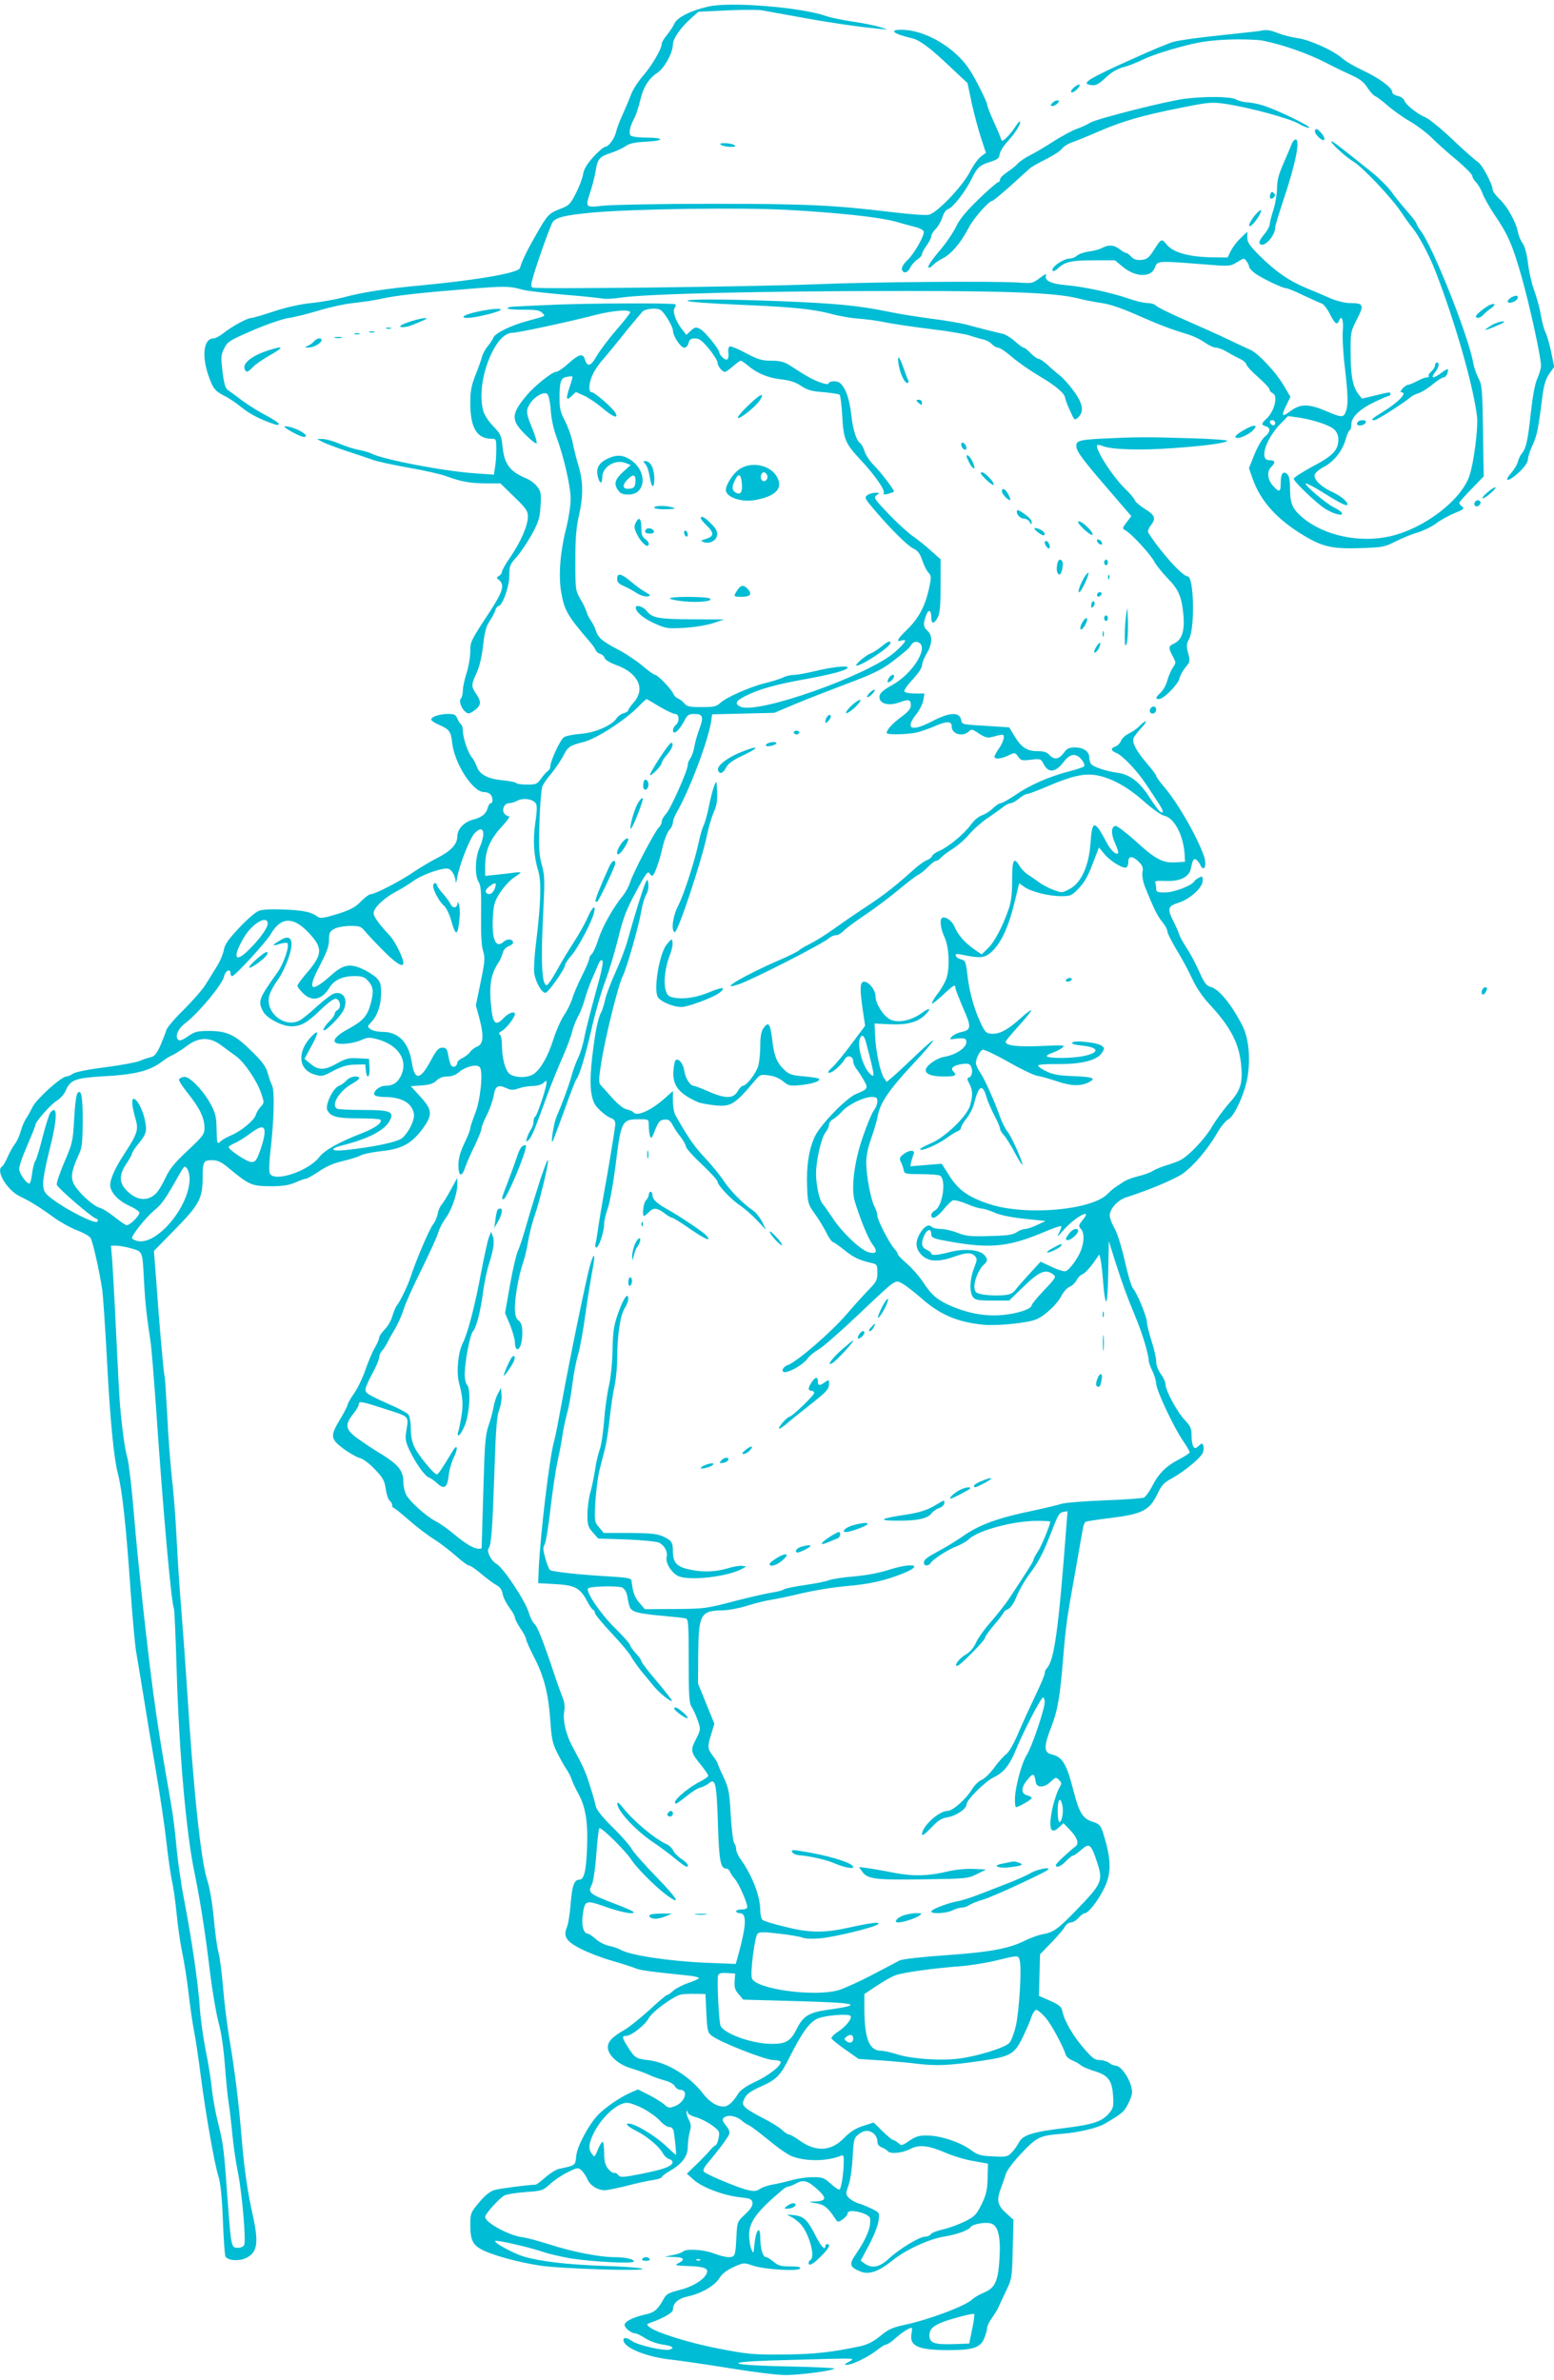 <?xml version="1.0" standalone="no"?>
<!DOCTYPE svg PUBLIC "-//W3C//DTD SVG 20010904//EN"
 "http://www.w3.org/TR/2001/REC-SVG-20010904/DTD/svg10.dtd">
<svg version="1.0" xmlns="http://www.w3.org/2000/svg"
 width="836pt" height="1280pt" viewBox="0 0 836 1280"
 preserveAspectRatio="xMidYMid meet">
<g transform="translate(0,1280) scale(0.1,-0.1)"
fill="#00bcd4" stroke="none">
<path d="M3812 12765 c-95 -21 -170 -59 -184 -92 -7 -15 -25 -43 -40 -61 -15
-18 -28 -39 -28 -47 0 -27 -51 -115 -100 -172 -28 -32 -57 -78 -66 -103 -9
-25 -29 -72 -44 -105 -15 -33 -31 -74 -35 -92 -8 -37 -41 -83 -60 -83 -7 0
-35 -24 -63 -54 -35 -39 -51 -66 -55 -93 -4 -22 -21 -68 -39 -103 -31 -60 -37
-66 -88 -85 -56 -22 -65 -30 -123 -132 -49 -85 -77 -141 -90 -185 -9 -26 -226
-64 -532 -93 -193 -18 -317 -37 -423 -66 -40 -10 -116 -24 -168 -29 -59 -6
-136 -23 -201 -45 -58 -19 -112 -35 -120 -35 -21 0 -103 -44 -147 -79 -21 -17
-47 -31 -57 -31 -52 0 -65 -89 -29 -196 26 -74 35 -86 87 -113 23 -11 66 -40
95 -64 45 -36 104 -66 181 -91 9 -3 17 -1 17 4 0 5 -30 25 -67 45 -38 19 -95
55 -128 79 -33 25 -68 51 -79 58 -14 10 -21 35 -29 99 -9 77 -9 89 9 125 18
36 28 43 151 96 76 33 160 62 197 68 35 5 108 24 162 40 54 17 137 35 184 40
47 5 117 15 155 24 87 18 203 31 464 52 202 16 218 16 296 -5 22 -6 121 -17
220 -26 99 -8 193 -18 208 -21 15 -3 58 -1 95 5 142 21 763 36 1532 36 582 0
824 -11 938 -42 32 -8 85 -18 119 -23 39 -5 106 -27 180 -60 134 -59 193 -81
276 -106 32 -9 76 -30 98 -46 21 -15 49 -28 61 -28 13 0 41 -11 63 -25 22 -13
52 -29 67 -36 15 -6 30 -19 33 -29 3 -11 33 -42 65 -70 33 -29 60 -58 60 -65
0 -7 7 -15 15 -19 33 -12 12 -99 -34 -140 -26 -24 -26 -32 -1 -39 27 -7 25
-32 -5 -55 -14 -11 -39 -53 -56 -95 l-30 -75 20 -57 c43 -122 132 -220 278
-307 100 -60 153 -71 306 -66 113 4 126 6 183 35 33 17 86 39 118 48 32 10 78
32 101 49 23 18 68 43 100 56 49 20 55 25 41 35 -9 7 -16 16 -16 20 0 4 30 38
66 75 l66 68 -4 244 c-3 225 -5 246 -24 283 -12 23 -25 61 -29 85 -23 137
-214 618 -281 707 -13 17 -24 36 -24 41 0 5 -23 35 -52 68 -28 32 -67 80 -85
106 -19 25 -64 70 -101 100 -162 130 -211 168 -218 168 -16 0 72 -82 114 -107
51 -30 209 -197 259 -273 20 -30 47 -68 60 -83 35 -43 93 -151 125 -235 107
-276 204 -617 224 -782 7 -61 -18 -256 -42 -322 -46 -130 -242 -280 -424 -322
-162 -38 -354 2 -470 98 -57 48 -69 75 -70 157 0 46 -5 70 -15 79 -22 19 -35
3 -35 -46 0 -50 -7 -54 -38 -21 -34 36 -39 80 -12 107 24 24 20 35 -13 35 -53
0 -19 111 59 193 l43 44 53 -7 c78 -11 170 -41 196 -65 14 -13 22 -33 22 -53
0 -58 -30 -89 -139 -146 -55 -30 -101 -59 -101 -66 0 -15 125 -135 170 -162
19 -12 47 -25 63 -28 43 -11 33 12 -15 35 -44 21 -171 129 -152 130 5 0 37
-16 70 -36 107 -67 145 -86 151 -80 11 11 -32 49 -82 71 -58 27 -98 66 -93 91
2 10 25 30 52 44 54 29 99 87 116 149 6 22 15 43 20 46 6 3 10 19 10 34 0 38
46 82 127 120 35 17 68 31 73 31 6 0 10 5 10 10 0 13 0 13 -82 -7 l-71 -17
-18 23 c-31 38 -43 100 -43 221 -1 112 0 117 34 183 40 78 36 87 -39 87 -24 0
-69 11 -100 24 -31 14 -88 38 -127 54 -94 38 -169 89 -254 173 -57 57 -70 75
-70 101 l0 32 -36 -35 c-20 -18 -43 -50 -53 -69 l-17 -35 -85 1 c-121 2 -207
26 -241 67 -30 36 -29 36 -72 -30 -26 -41 -37 -48 -67 -51 -25 -2 -40 3 -54
18 -10 11 -22 20 -27 20 -6 0 -21 9 -35 20 -30 23 -58 25 -93 7 -15 -8 -47
-17 -74 -20 -26 -4 -54 -14 -62 -22 -9 -8 -24 -15 -35 -15 -39 0 -111 -51 -95
-67 3 -4 16 3 29 15 36 34 72 42 192 42 l113 0 41 -34 c69 -58 154 -60 174 -5
14 37 13 37 254 18 150 -12 151 -12 188 11 37 23 38 23 51 5 8 -10 14 -24 14
-30 0 -6 14 -21 30 -34 37 -27 149 -81 168 -81 8 0 51 -17 95 -39 45 -21 90
-41 99 -44 9 -4 29 -29 43 -57 26 -52 39 -61 49 -34 13 34 25 1 20 -54 -3 -31
1 -117 10 -190 18 -155 20 -211 6 -246 -12 -33 -23 -33 -108 4 -93 39 -136 39
-190 -1 -47 -35 -51 -28 -21 33 l21 44 -38 64 c-40 68 -133 167 -174 187 -14
6 -68 31 -120 56 -52 25 -159 73 -237 107 -78 34 -147 68 -154 76 -6 8 -27 14
-45 14 -19 0 -66 11 -105 25 -90 31 -237 63 -331 71 -83 7 -121 25 -111 52 5
12 -4 9 -33 -13 -37 -28 -43 -30 -109 -25 -127 9 -795 4 -1100 -9 -336 -13
-1494 -27 -1518 -18 -14 5 -12 16 10 89 25 80 78 227 93 258 14 30 67 43 219
57 229 20 807 28 1051 14 271 -15 489 -39 575 -62 38 -11 89 -25 113 -31 23
-6 42 -17 42 -25 0 -27 -53 -118 -87 -151 -20 -18 -33 -39 -31 -50 5 -26 31
-21 45 9 7 15 24 34 38 43 14 9 25 22 25 29 0 7 11 28 25 47 14 19 25 41 25
50 0 9 11 26 24 39 12 12 28 39 35 61 7 23 19 41 31 45 26 8 93 94 126 161 31
64 43 75 103 94 37 12 47 20 49 41 2 14 21 45 43 69 42 45 74 98 66 106 -3 3
-14 -10 -25 -28 -12 -18 -32 -44 -46 -57 -24 -23 -26 -23 -32 -5 -3 10 -21 53
-40 94 -19 42 -34 82 -34 89 0 8 -23 58 -52 113 -39 75 -67 113 -111 154 -88
82 -204 134 -299 134 -70 0 -40 -23 56 -45 42 -9 99 -51 206 -153 l95 -89 23
-109 c13 -60 36 -144 50 -187 l26 -79 -27 -20 c-15 -11 -41 -47 -58 -80 -40
-79 -179 -225 -223 -233 -17 -4 -105 3 -196 14 -314 38 -461 45 -970 45 -272
0 -534 -5 -582 -10 -102 -11 -101 -13 -69 84 10 31 21 77 25 101 10 64 20 78
78 97 29 9 66 26 82 37 22 16 50 22 113 25 100 5 100 22 -1 22 -39 0 -77 5
-83 11 -12 12 -5 47 21 97 9 17 22 59 30 92 17 72 45 117 93 149 37 24 83 108
83 152 0 31 41 90 97 140 l40 36 150 7 c83 4 168 4 189 1 22 -4 109 -20 194
-35 154 -29 325 -54 430 -64 l55 -5 -42 14 c-24 7 -89 21 -146 29 -56 8 -121
22 -144 30 -132 47 -515 78 -631 51z m3048 -2241 c0 -17 -22 -14 -28 4 -2 7 3
12 12 12 9 0 16 -7 16 -16z"/>
<path d="M6780 12634 c-8 -2 -105 -12 -216 -24 -110 -11 -223 -27 -251 -35
-28 -8 -124 -48 -214 -89 -252 -113 -289 -137 -226 -144 22 -3 39 6 75 40 33
31 63 48 96 57 26 6 75 26 108 42 34 17 120 46 192 65 106 29 156 36 261 41
73 3 154 0 185 -5 104 -20 245 -69 340 -118 52 -27 119 -59 148 -72 38 -17 60
-35 78 -63 14 -22 33 -43 42 -46 9 -4 39 -26 66 -50 27 -24 81 -63 120 -85 39
-23 91 -62 116 -87 25 -25 84 -79 133 -119 48 -40 87 -80 87 -87 0 -8 9 -24
21 -36 11 -11 27 -38 34 -59 8 -21 36 -72 63 -112 74 -109 98 -163 146 -331
44 -154 106 -436 106 -484 0 -15 -9 -45 -19 -67 -13 -27 -25 -91 -36 -189 -16
-148 -25 -189 -49 -217 -7 -8 -16 -27 -20 -42 -3 -15 -20 -43 -37 -63 -46 -52
-10 -46 46 8 29 28 45 52 45 68 0 13 12 48 26 78 23 51 29 80 53 269 7 52 17
85 36 112 l26 37 -16 79 c-9 43 -23 90 -30 105 -8 14 -19 57 -26 95 -6 38 -23
98 -36 133 -13 36 -28 101 -33 145 -6 51 -17 90 -28 106 -10 14 -22 40 -25 58
-11 57 -57 140 -98 179 -21 20 -39 44 -39 53 0 29 -59 139 -81 150 -12 7 -72
60 -133 118 -61 58 -127 112 -146 120 -46 19 -107 68 -115 91 -3 10 -19 21
-35 25 -17 3 -30 12 -30 20 0 24 -69 75 -154 115 -45 21 -97 51 -116 68 -49
43 -175 99 -240 108 -30 4 -77 16 -103 26 -46 18 -64 21 -97 13z"/>
<path d="M5779 12331 c-13 -11 -20 -23 -16 -27 4 -4 17 2 29 14 28 28 18 38
-13 13z"/>
<path d="M6375 12269 c-97 -12 -473 -107 -510 -129 -16 -10 -49 -25 -72 -33
-23 -8 -77 -37 -120 -64 -43 -28 -100 -62 -128 -76 -27 -13 -59 -35 -70 -47
-11 -13 -37 -33 -57 -46 -21 -14 -38 -31 -38 -39 0 -8 -5 -15 -10 -15 -6 0
-53 -41 -105 -91 -67 -65 -103 -108 -121 -147 -14 -30 -50 -83 -79 -118 -58
-68 -81 -104 -67 -104 5 0 15 7 23 16 7 8 29 24 50 34 47 24 98 84 139 163 28
54 110 147 129 147 4 0 47 36 97 80 49 45 96 87 104 94 8 8 47 30 87 50 39 19
78 45 86 56 7 11 31 26 53 34 21 7 87 34 147 60 130 56 232 85 442 127 152 30
163 31 240 20 130 -20 343 -78 391 -106 25 -15 50 -24 57 -22 16 5 -183 101
-252 121 -30 9 -68 16 -85 16 -17 1 -42 7 -56 15 -28 16 -160 18 -275 4z"/>
<path d="M5660 12245 c-10 -12 -10 -15 3 -15 8 0 20 7 27 15 10 12 10 15 -3
15 -8 0 -20 -7 -27 -15z"/>
<path d="M7075 12101 c-4 -8 2 -23 18 -38 33 -33 45 -13 14 23 -18 20 -26 24
-32 15z"/>
<path d="M6950 12028 c-5 -13 -25 -60 -44 -104 -27 -61 -36 -95 -36 -136 0
-31 -9 -84 -20 -118 -11 -34 -20 -70 -20 -79 0 -9 -14 -34 -31 -54 -22 -26
-28 -42 -21 -49 22 -22 82 43 82 89 0 8 21 77 46 152 64 191 90 321 64 321 -6
0 -15 -10 -20 -22z"/>
<path d="M3880 12020 c8 -5 31 -10 50 -10 26 0 31 3 20 10 -8 5 -31 10 -50 10
-26 0 -31 -3 -20 -10z"/>
<path d="M6834 11756 c-8 -22 3 -33 18 -18 9 9 9 15 0 24 -9 9 -13 7 -18 -6z"/>
<path d="M6746 11636 c-30 -40 -36 -68 -8 -43 24 22 55 77 44 77 -5 0 -21 -15
-36 -34z"/>
<path d="M8124 11196 c-10 -8 -16 -17 -12 -21 10 -10 45 4 52 20 7 19 -14 19
-40 1z"/>
<path d="M3700 11181 c8 -5 132 -14 275 -20 289 -12 397 -23 500 -50 39 -11
104 -22 145 -25 42 -3 109 -12 149 -21 40 -8 148 -24 240 -35 91 -11 184 -27
206 -34 22 -8 54 -17 71 -21 18 -3 40 -15 50 -26 9 -10 25 -19 34 -19 9 0 43
-23 74 -50 32 -28 100 -75 151 -105 85 -50 135 -93 135 -116 0 -5 11 -34 25
-65 25 -56 26 -57 45 -39 33 30 26 75 -24 142 -23 32 -57 70 -75 84 -17 13
-47 39 -66 57 -19 17 -40 32 -48 32 -7 0 -26 14 -42 30 -16 17 -33 30 -38 30
-5 0 -27 16 -48 35 -21 19 -51 37 -66 40 -40 9 -129 31 -193 49 -30 8 -112 22
-183 31 -70 9 -180 26 -245 40 -160 32 -274 43 -572 55 -313 12 -520 12 -500
1z"/>
<path d="M2935 11159 c-71 -3 -147 -7 -167 -8 -21 0 -38 -5 -38 -9 0 -5 38 -8
85 -8 67 1 88 -3 101 -16 20 -20 25 -16 -74 -43 -94 -25 -180 -67 -189 -93 -4
-10 -17 -30 -30 -45 -13 -16 -26 -41 -30 -55 -3 -15 -19 -59 -35 -99 -23 -59
-28 -86 -28 -155 1 -131 36 -188 116 -188 23 0 24 -3 24 -57 0 -32 -3 -76 -7
-97 l-6 -39 -99 7 c-167 11 -497 74 -558 106 -12 6 -42 15 -68 20 -26 4 -74
20 -107 34 -33 14 -73 25 -90 25 l-30 0 30 -16 c17 -9 75 -31 130 -49 55 -18
118 -39 140 -47 22 -9 108 -27 190 -42 83 -14 175 -35 205 -46 82 -30 127 -38
214 -39 l78 0 74 -72 c65 -63 74 -76 74 -107 -1 -49 -37 -132 -93 -215 -26
-37 -47 -74 -47 -82 0 -7 -7 -17 -16 -22 -14 -8 -14 -10 0 -21 32 -27 22 -62
-49 -171 -105 -160 -105 -161 -105 -215 0 -29 -9 -81 -20 -115 -11 -34 -20
-77 -20 -94 0 -18 -5 -37 -10 -42 -13 -13 1 -54 24 -73 13 -11 20 -11 41 3 42
28 47 48 20 89 -31 45 -31 52 -1 118 16 34 28 88 35 148 8 71 16 103 35 130
13 20 27 46 31 59 3 12 11 22 16 22 21 0 59 104 59 163 0 53 3 61 38 100 21
23 58 78 82 121 38 70 44 89 48 155 4 68 2 79 -19 105 -12 16 -38 35 -58 43
-89 37 -118 77 -128 174 -5 55 -11 67 -50 107 -24 25 -48 62 -53 81 -24 86 -4
215 50 322 33 64 71 99 107 99 28 0 304 59 442 95 97 25 191 33 191 15 0 -5
-34 -49 -76 -97 -42 -48 -89 -112 -106 -141 -31 -54 -49 -58 -63 -11 -10 30
-33 23 -87 -26 -28 -25 -57 -45 -66 -45 -22 0 -116 -75 -161 -129 -82 -99 -83
-131 -4 -209 31 -31 58 -52 60 -45 2 6 -7 37 -20 70 -37 88 -39 105 -17 140
24 40 76 69 94 54 8 -7 16 -44 19 -89 3 -47 16 -104 32 -146 38 -102 75 -262
75 -331 0 -33 -11 -105 -25 -160 -32 -127 -41 -251 -26 -340 17 -98 34 -127
155 -268 13 -15 27 -34 30 -43 3 -9 15 -18 25 -21 11 -3 21 -13 24 -22 2 -10
29 -26 65 -39 116 -43 155 -127 92 -199 -16 -18 -30 -38 -30 -43 0 -5 -11 -12
-24 -16 -14 -3 -32 -16 -40 -29 -25 -37 -117 -77 -193 -82 -38 -3 -78 -11 -89
-18 -20 -13 -74 -129 -74 -160 0 -8 -6 -18 -13 -22 -7 -4 -23 -23 -36 -40 -20
-30 -27 -33 -76 -33 -30 0 -56 4 -59 9 -3 4 -35 11 -72 14 -80 8 -125 32 -139
74 -6 17 -18 40 -27 50 -20 23 -48 105 -48 143 0 16 -5 32 -11 35 -5 4 -14 18
-19 31 -8 20 -16 24 -49 24 -46 0 -91 -15 -91 -30 0 -6 19 -19 43 -29 55 -24
63 -35 70 -99 13 -110 111 -262 170 -262 13 0 28 -5 35 -12 14 -14 16 -48 2
-48 -5 0 -12 -11 -16 -24 -8 -33 -31 -52 -81 -65 -48 -13 -83 -51 -83 -91 0
-40 -34 -77 -103 -112 -34 -17 -93 -52 -132 -78 -72 -50 -209 -120 -233 -120
-7 0 -30 -18 -51 -39 -31 -32 -57 -45 -126 -67 -69 -21 -91 -25 -104 -16 -37
27 -72 35 -178 40 -78 3 -122 1 -143 -8 -17 -7 -64 -48 -105 -92 -58 -62 -76
-88 -81 -118 -4 -21 -20 -61 -38 -89 -17 -27 -44 -71 -61 -98 -16 -26 -69 -86
-116 -133 -48 -47 -90 -96 -94 -110 -4 -14 -19 -51 -32 -83 -20 -44 -32 -59
-52 -63 -14 -3 -41 -12 -59 -20 -18 -8 -101 -23 -183 -34 -90 -11 -160 -25
-175 -34 -13 -9 -30 -16 -37 -16 -27 0 -161 -121 -182 -164 -11 -23 -28 -53
-37 -66 -9 -14 -21 -44 -27 -66 -6 -23 -20 -53 -31 -67 -11 -14 -28 -45 -39
-70 -11 -25 -24 -48 -30 -51 -36 -22 27 -127 95 -160 22 -11 46 -23 54 -28 46
-27 77 -48 134 -89 35 -25 90 -55 122 -67 33 -12 64 -30 71 -40 13 -22 48
-179 63 -279 5 -38 16 -203 25 -368 17 -330 37 -537 60 -624 22 -85 42 -265
65 -591 11 -162 26 -322 31 -355 6 -33 23 -139 39 -235 15 -96 46 -281 68
-410 22 -129 48 -302 57 -385 9 -82 23 -178 30 -211 8 -34 19 -113 25 -175 6
-63 19 -157 30 -209 11 -52 27 -153 35 -225 8 -71 22 -164 30 -205 8 -41 24
-147 35 -235 26 -202 74 -475 95 -540 11 -34 19 -110 24 -235 4 -102 10 -191
14 -197 14 -22 73 -26 110 -8 62 29 70 80 37 230 -28 124 -47 255 -60 415 -14
175 -35 350 -65 530 -14 80 -29 206 -35 280 -6 74 -17 160 -25 190 -8 30 -19
114 -25 185 -8 80 -21 159 -36 206 -34 109 -73 474 -109 1044 -9 138 -23 329
-31 425 -8 96 -19 261 -24 365 -5 105 -16 250 -25 323 -8 73 -20 224 -25 335
-6 111 -12 209 -15 217 -5 17 -29 287 -45 518 l-12 154 111 113 c131 133 150
169 151 272 0 95 4 103 50 103 30 0 49 -9 84 -37 119 -99 129 -103 239 -103
60 0 94 6 126 20 24 11 49 20 56 20 7 0 39 18 71 40 39 26 81 45 127 55 38 9
82 22 98 31 16 8 67 18 113 23 104 10 159 40 215 114 60 80 59 106 -9 180
l-50 55 58 4 c43 3 64 10 80 26 15 15 34 22 58 22 24 0 46 8 65 25 37 30 97
44 111 24 18 -27 2 -179 -26 -248 -14 -36 -26 -71 -26 -79 0 -9 -14 -44 -31
-79 -21 -44 -32 -81 -33 -115 -1 -63 17 -74 35 -21 7 21 29 74 51 117 21 44
38 87 38 95 0 9 13 43 30 76 16 32 32 79 36 103 8 51 24 60 67 40 26 -12 38
-12 67 -2 19 7 54 13 77 13 24 1 48 8 57 17 14 14 16 14 16 0 0 -25 -50 -175
-60 -181 -6 -3 -10 -16 -10 -28 0 -13 -6 -31 -14 -42 -7 -11 -17 -31 -21 -45
-7 -22 -6 -23 8 -12 16 13 32 52 103 247 20 55 56 143 79 195 23 52 47 116 53
142 7 26 21 62 31 80 11 18 27 59 36 91 9 33 27 82 39 110 13 29 28 65 35 81
8 19 15 26 22 19 6 -6 -6 -65 -37 -174 -25 -90 -52 -196 -60 -236 -7 -40 -23
-91 -34 -113 -11 -22 -26 -63 -34 -92 -13 -49 -48 -145 -83 -227 -14 -33 -31
-142 -21 -131 3 3 31 77 63 165 31 88 61 165 66 171 17 21 48 124 84 281 20
87 52 197 71 245 18 48 49 149 68 225 28 115 44 158 97 256 47 89 65 114 71
102 5 -8 13 -15 17 -15 11 0 39 78 57 160 9 36 24 74 35 86 10 11 19 29 19 40
0 11 9 35 20 54 67 115 167 378 185 486 l6 42 167 4 167 4 112 47 c61 26 183
73 270 106 165 62 203 81 281 144 59 47 60 48 76 71 9 13 19 16 34 12 63 -20
-22 -164 -134 -228 -61 -34 -77 -50 -72 -75 6 -30 53 -40 106 -21 52 19 62 16
62 -17 0 -16 -15 -34 -50 -60 -48 -35 -80 -70 -80 -87 0 -11 106 -9 160 2 25
6 71 22 103 36 62 27 87 26 87 -4 0 -40 57 -57 91 -27 15 15 20 14 55 -10 26
-18 46 -24 61 -21 75 19 73 19 73 -1 0 -11 -11 -37 -25 -57 -14 -20 -25 -41
-25 -46 0 -15 36 -12 75 7 35 17 36 16 52 -6 14 -21 21 -23 69 -17 51 6 54 5
68 -23 27 -51 64 -47 110 13 33 44 66 47 96 9 11 -14 17 -30 12 -35 -4 -4 -41
-17 -82 -27 -109 -29 -209 -73 -285 -125 -37 -25 -74 -46 -82 -46 -7 0 -26
-12 -41 -27 -15 -15 -41 -32 -59 -38 -19 -6 -45 -29 -62 -53 -35 -48 -121
-119 -169 -139 -18 -7 -35 -20 -38 -28 -3 -8 -16 -17 -27 -21 -12 -4 -42 -25
-68 -48 -100 -90 -164 -141 -267 -208 -59 -39 -136 -92 -172 -118 -36 -26 -90
-60 -120 -75 -30 -15 -57 -31 -61 -36 -3 -5 -48 -27 -100 -50 -195 -84 -347
-174 -225 -133 77 26 458 221 487 249 9 8 25 15 36 15 11 0 28 10 39 21 10 12
64 52 119 89 55 37 136 98 180 135 44 37 91 73 105 80 14 7 38 27 54 44 17 17
35 31 42 31 6 0 18 7 25 16 7 9 36 31 65 49 28 18 69 54 90 80 22 25 64 63 94
83 30 20 68 47 83 59 16 13 35 23 44 23 8 0 28 11 45 25 16 14 36 25 44 25 8
0 56 18 107 40 136 58 201 72 268 60 80 -15 167 -63 255 -142 43 -38 91 -72
106 -75 55 -11 104 -104 111 -208 l2 -40 -52 -3 c-69 -4 -108 17 -218 118 -49
44 -96 79 -104 78 -24 -5 -25 -42 -2 -94 12 -26 19 -50 16 -53 -11 -11 -40 16
-63 60 -63 120 -77 120 -85 -1 -8 -125 -50 -218 -112 -251 -42 -22 -43 -22
-88 -5 -25 9 -61 28 -79 42 -18 13 -45 32 -60 41 -14 10 -34 30 -43 45 -31 53
-40 35 -40 -74 0 -75 -5 -118 -19 -158 -31 -91 -76 -177 -112 -211 l-33 -32
-41 28 c-50 35 -86 76 -105 121 -13 32 -50 58 -67 47 -14 -8 -8 -58 13 -103
25 -53 30 -164 10 -223 -7 -21 -28 -58 -48 -83 -19 -25 -32 -48 -29 -51 3 -3
29 18 59 46 57 54 67 59 67 37 0 -7 19 -55 41 -107 46 -103 45 -119 -11 -130
-18 -4 -40 -15 -49 -24 -15 -16 -14 -17 26 -11 24 3 44 2 48 -4 20 -33 -39
-81 -119 -95 -41 -8 -96 -48 -96 -71 0 -22 35 -34 99 -34 61 0 71 6 49 28 -17
17 0 31 46 39 27 4 41 2 47 -8 14 -22 10 -56 -6 -63 -14 -5 -14 -9 0 -35 18
-35 19 -62 4 -116 -15 -57 -136 -174 -213 -205 -31 -13 -56 -27 -56 -31 0 -15
91 23 138 57 26 19 55 37 65 40 9 4 17 12 17 19 0 7 13 29 30 50 16 21 35 56
40 79 25 99 46 110 67 35 7 -24 27 -69 43 -100 17 -31 30 -63 30 -70 0 -7 9
-23 21 -35 11 -12 38 -55 59 -95 22 -41 40 -69 40 -63 0 21 -62 159 -81 179
-10 12 -27 45 -38 75 -30 86 -82 202 -107 240 -13 19 -24 42 -24 52 0 25 21
66 36 72 7 3 69 -26 136 -64 68 -39 139 -73 158 -76 19 -3 69 -17 110 -31 76
-25 127 -26 171 -2 37 19 17 27 -83 31 -82 3 -113 8 -151 27 -26 12 -45 27
-42 31 3 5 51 8 108 7 125 -1 208 20 234 59 16 25 16 27 -1 40 -23 17 -144 30
-157 17 -7 -7 10 -12 47 -16 147 -15 68 -66 -103 -67 -88 0 -104 9 -50 28 18
6 42 19 52 27 18 14 8 15 -115 9 -128 -5 -190 2 -190 23 0 5 32 43 71 86 39
43 69 80 66 83 -2 3 -29 -17 -58 -44 -63 -57 -107 -82 -146 -82 -39 0 -45 7
-75 75 -33 75 -55 161 -65 251 -7 61 -11 69 -32 74 -14 3 -27 12 -29 19 -4 11
3 12 29 7 100 -21 123 -19 157 9 54 45 96 133 130 272 l25 103 27 -20 c37 -26
131 -50 199 -50 51 0 57 3 95 43 29 30 51 68 74 131 l34 88 30 -36 c32 -39
102 -81 118 -71 6 3 10 17 10 31 0 32 24 31 57 -2 20 -20 24 -32 19 -55 -3
-18 2 -48 13 -77 48 -120 69 -161 94 -191 15 -18 27 -40 27 -50 0 -10 23 -55
50 -100 28 -45 65 -115 84 -156 21 -46 56 -97 93 -137 110 -118 156 -204 169
-316 11 -105 0 -145 -63 -215 -30 -34 -72 -91 -93 -127 -37 -64 -123 -155
-169 -179 -12 -7 -45 -19 -74 -28 -28 -8 -61 -22 -74 -30 -13 -9 -49 -22 -79
-29 -30 -7 -67 -21 -81 -31 -14 -10 -33 -22 -42 -28 -9 -5 -28 -22 -42 -36
-86 -88 -438 -119 -634 -56 -115 38 -168 75 -217 152 l-42 66 -85 -7 -84 -7 5
24 c3 13 9 32 13 42 10 24 -25 23 -56 -2 -20 -16 -22 -22 -12 -42 7 -13 13
-33 15 -44 3 -18 11 -20 93 -20 50 0 95 -4 102 -8 35 -22 14 -165 -27 -187
-11 -6 -20 -17 -20 -25 0 -28 29 -15 65 29 20 24 43 47 51 50 8 3 42 -5 74
-19 33 -14 69 -25 80 -25 12 0 42 -10 68 -21 30 -14 88 -26 162 -34 l115 -12
-45 -21 c-25 -12 -54 -22 -65 -22 -11 0 -32 -8 -45 -17 -20 -14 -51 -19 -145
-21 -103 -3 -127 -1 -173 17 -29 12 -70 21 -90 21 -21 0 -43 5 -49 11 -17 17
-40 4 -63 -33 -28 -47 -26 -84 9 -119 36 -35 88 -38 171 -9 67 24 94 25 114 5
14 -14 13 -21 -4 -66 -23 -58 -26 -127 -6 -155 12 -16 27 -19 105 -19 l90 0
68 66 c93 91 126 106 168 75 18 -13 16 -18 -48 -85 -37 -39 -67 -76 -67 -81 0
-18 -59 -40 -133 -50 -94 -13 -188 0 -287 40 -85 35 -118 62 -166 137 -19 28
-56 71 -84 95 -27 24 -50 47 -50 52 0 6 -9 19 -19 30 -27 30 -91 154 -91 177
0 11 -7 34 -16 50 -20 40 -44 167 -44 237 0 36 10 83 26 127 14 39 30 92 35
119 12 72 61 144 186 278 62 66 113 125 113 131 0 6 -42 -30 -93 -79 -51 -49
-107 -101 -125 -116 l-32 -27 -15 22 c-20 31 -43 140 -47 222 l-3 70 82 -4
c93 -4 145 10 186 47 41 39 32 47 -15 13 -58 -42 -133 -56 -173 -32 -35 20
-75 85 -75 122 0 33 -35 79 -61 79 -23 0 -25 -34 -7 -156 l12 -81 -74 -99
c-40 -54 -87 -111 -104 -126 -22 -20 -26 -28 -15 -28 18 0 67 43 85 75 13 23
44 14 44 -13 0 -11 8 -30 19 -43 10 -13 28 -41 39 -61 24 -41 21 -46 -43 -72
-51 -21 -186 -159 -219 -224 -33 -66 -49 -161 -44 -274 3 -88 5 -95 39 -143
20 -27 49 -74 63 -102 14 -29 31 -53 36 -53 5 0 33 -20 63 -44 50 -40 81 -55
150 -70 24 -6 27 -10 27 -51 0 -38 -5 -49 -42 -87 -24 -24 -79 -85 -123 -136
-82 -96 -268 -257 -317 -274 -28 -10 -39 -38 -15 -38 29 1 97 41 119 70 12 18
40 40 60 51 20 10 114 92 208 181 218 206 203 196 245 174 18 -10 63 -45 100
-77 101 -90 195 -130 335 -144 76 -7 237 9 285 29 46 19 113 82 136 128 11 21
31 43 45 48 13 5 29 21 36 35 6 13 20 27 30 31 11 3 36 29 56 56 l36 51 7 -29
c4 -16 10 -73 14 -126 4 -54 11 -98 16 -98 5 0 10 73 11 163 l3 162 33 -105
c43 -134 61 -183 110 -302 37 -88 72 -204 72 -239 1 -8 9 -32 20 -54 11 -22
19 -52 20 -67 0 -34 95 -237 144 -307 20 -29 36 -57 36 -62 0 -5 -26 -22 -57
-38 -69 -35 -112 -78 -146 -147 -15 -28 -34 -55 -44 -59 -10 -4 -108 -11 -218
-15 -110 -4 -212 -13 -227 -19 -15 -5 -85 -22 -155 -37 -180 -37 -280 -73
-365 -131 -40 -28 -100 -65 -133 -82 -73 -40 -85 -49 -85 -67 0 -18 27 -18 37
0 12 20 96 74 141 90 21 8 51 25 66 39 50 47 238 97 364 97 39 0 72 -2 72 -3
0 -18 -46 -130 -65 -159 -14 -21 -25 -42 -25 -47 0 -8 -34 -62 -136 -216 -19
-27 -61 -81 -95 -120 -34 -38 -69 -88 -79 -111 -11 -25 -31 -49 -53 -62 -36
-20 -67 -62 -48 -62 15 0 151 138 151 153 0 7 23 38 50 70 28 32 50 62 50 65
0 4 10 12 22 17 15 6 32 32 48 71 14 34 44 86 66 115 51 67 77 117 124 239 30
79 40 96 60 98 l23 4 -7 -89 c-42 -555 -65 -716 -105 -756 -6 -6 -11 -18 -11
-27 0 -9 -21 -59 -46 -111 -25 -52 -66 -141 -91 -199 -27 -65 -54 -112 -69
-124 -14 -10 -44 -43 -66 -74 -22 -30 -52 -59 -67 -65 -14 -5 -37 -27 -51 -49
-35 -57 -105 -118 -133 -118 -46 0 -137 -83 -137 -126 0 -10 17 2 48 34 38 41
56 52 90 58 46 7 102 46 102 70 0 24 102 125 148 146 52 25 84 65 118 149 38
93 134 279 145 279 5 0 9 -11 9 -25 0 -38 -70 -244 -97 -285 -27 -42 -63 -176
-63 -237 0 -23 2 -43 5 -43 14 0 85 41 85 49 0 5 -11 12 -25 15 -34 9 -33 43
4 86 30 36 35 34 43 -15 5 -32 46 -31 79 1 28 26 30 27 46 11 16 -16 16 -19 0
-46 -9 -16 -23 -57 -32 -92 -27 -118 -16 -162 31 -118 l25 23 33 -34 c40 -41
52 -74 34 -89 -45 -35 -108 -95 -108 -102 0 -18 27 -8 55 21 16 17 33 30 38
30 5 0 25 14 44 31 43 38 52 31 82 -58 37 -111 33 -120 -113 -271 -97 -100
-119 -115 -180 -126 -22 -4 -62 -19 -89 -32 -86 -44 -187 -63 -426 -80 -132
-9 -236 -21 -251 -28 -14 -7 -81 -43 -150 -79 -69 -36 -149 -72 -179 -81 -130
-38 -448 6 -466 64 -10 30 15 223 30 239 11 11 30 11 115 1 56 -6 114 -16 129
-22 15 -6 55 -7 96 -3 82 8 294 60 309 76 14 14 -37 8 -164 -20 -128 -28 -207
-27 -338 6 -59 14 -113 31 -119 36 -7 5 -13 28 -13 51 0 77 -43 188 -105 275
-14 19 -25 44 -25 55 0 12 -5 27 -10 32 -6 6 -14 74 -19 151 -7 127 -11 145
-39 206 -18 37 -32 70 -32 74 0 3 -11 21 -25 39 -30 39 -30 50 -8 120 l16 53
-44 108 -44 108 1 150 c2 225 11 242 135 244 31 1 90 12 130 25 41 13 97 27
124 31 28 4 104 20 170 36 66 15 172 33 237 38 127 11 207 29 305 68 117 47
54 61 -81 18 -47 -15 -121 -29 -185 -34 -58 -5 -117 -14 -131 -20 -14 -6 -72
-18 -129 -26 -57 -8 -109 -19 -115 -24 -6 -5 -33 -12 -61 -16 -27 -4 -120 -25
-205 -47 -149 -39 -161 -41 -318 -42 l-163 -1 -29 34 c-26 29 -35 54 -43 121
-2 12 -28 16 -132 22 -142 8 -290 24 -305 33 -6 3 -17 31 -26 62 -13 46 -14
61 -4 76 6 11 21 97 31 191 11 94 28 209 38 256 11 47 22 108 26 135 3 28 15
82 25 121 11 40 24 114 30 165 6 52 20 121 30 155 10 33 28 130 39 215 12 85
29 189 37 232 18 92 12 112 -11 35 -19 -63 -114 -526 -155 -753 -16 -88 -33
-176 -39 -195 -25 -87 -75 -507 -83 -690 l-3 -75 92 -5 c106 -6 133 -20 171
-91 12 -24 27 -45 32 -47 6 -2 10 -10 10 -17 0 -7 40 -56 89 -108 49 -52 96
-108 105 -125 9 -17 34 -52 55 -79 22 -26 52 -63 67 -81 30 -37 92 -87 99 -80
2 2 -34 49 -80 103 -47 55 -85 104 -85 111 0 6 -13 25 -30 42 -16 18 -30 37
-30 43 0 7 -37 48 -82 93 -78 76 -160 198 -144 213 12 12 163 15 184 4 13 -7
23 -25 27 -49 11 -62 14 -68 41 -80 14 -7 78 -17 142 -22 64 -6 124 -12 132
-15 13 -4 15 -38 15 -228 0 -190 2 -227 16 -248 9 -14 24 -47 33 -73 16 -48
16 -49 -11 -102 -30 -60 -29 -67 32 -142 19 -24 35 -48 35 -53 0 -5 -21 -20
-47 -33 -74 -38 -159 -116 -125 -116 4 0 29 18 56 40 27 22 60 43 75 46 14 4
34 14 44 22 35 31 42 3 49 -213 6 -202 14 -245 44 -245 8 0 18 -8 21 -17 4
-10 15 -27 26 -39 20 -21 67 -127 67 -151 0 -8 -12 -13 -30 -13 -16 0 -30 -4
-30 -10 0 -5 9 -10 20 -10 39 0 36 -65 -12 -238 l-10 -35 -156 6 c-206 9 -417
41 -467 72 -11 6 -37 15 -58 19 -20 4 -53 20 -71 36 -19 17 -39 30 -44 30 -22
0 -34 42 -28 92 12 92 12 91 136 48 81 -28 155 -40 135 -21 -6 5 -47 22 -91
39 -148 57 -153 61 -129 109 7 15 18 88 23 161 5 73 13 136 16 139 9 9 142
-122 172 -169 27 -43 131 -147 188 -189 85 -63 63 -23 -52 95 -66 68 -128 138
-136 155 -9 16 -54 68 -100 113 -55 54 -87 94 -91 113 -3 17 -17 66 -31 110
-24 76 -34 99 -95 212 -34 64 -52 137 -44 186 5 26 2 51 -8 76 -8 20 -29 77
-45 126 -58 174 -92 260 -107 271 -8 6 -22 33 -30 60 -20 66 -139 245 -176
264 -27 15 -53 68 -40 83 14 18 20 100 31 419 7 221 13 296 26 326 8 22 14 57
12 78 l-3 39 -16 -30 c-9 -16 -20 -49 -24 -73 -4 -24 -16 -69 -27 -100 -17
-50 -21 -96 -28 -357 -5 -165 -9 -301 -9 -302 -1 -2 -8 -3 -16 -3 -25 0 -70
26 -133 79 -32 27 -76 58 -98 69 -51 26 -140 106 -159 143 -8 15 -15 45 -15
66 0 66 -27 98 -146 169 -18 11 -59 38 -93 62 -73 51 -79 77 -31 137 17 21 30
44 30 51 0 20 12 18 145 -25 131 -43 124 -34 110 -122 -6 -38 -3 -55 19 -101
33 -69 81 -137 104 -145 9 -3 29 -17 44 -31 38 -35 54 -24 62 43 3 31 16 74
27 96 23 46 21 77 -3 39 -61 -101 -81 -130 -88 -130 -15 0 -100 103 -120 146
-13 26 -20 61 -20 100 0 33 -6 67 -13 76 -6 9 -56 35 -110 58 -54 24 -105 49
-112 57 -16 16 -12 29 34 117 17 32 31 66 31 76 0 10 6 25 13 32 7 7 20 27 29
43 8 17 29 55 47 85 17 30 37 78 45 105 9 28 51 123 95 210 43 88 84 177 89
197 6 20 22 52 36 71 34 44 66 135 66 184 l0 38 -35 -64 c-19 -35 -41 -71 -49
-80 -9 -10 -19 -33 -22 -52 -4 -19 -15 -43 -24 -54 -18 -20 -95 -201 -120
-280 -14 -45 -56 -132 -74 -155 -7 -8 -18 -34 -25 -58 -6 -23 -25 -56 -41 -72
-17 -17 -30 -37 -30 -44 0 -8 -11 -34 -25 -57 -14 -24 -36 -78 -50 -119 -14
-41 -41 -97 -60 -124 -19 -27 -35 -55 -35 -61 0 -6 -18 -41 -40 -78 -54 -89
-53 -105 14 -156 30 -23 70 -46 89 -52 21 -5 54 -30 84 -62 43 -45 52 -61 58
-105 4 -28 13 -56 21 -63 8 -6 14 -18 14 -25 0 -8 3 -14 8 -14 4 0 41 -30 82
-66 41 -36 101 -82 134 -102 32 -20 85 -61 117 -89 32 -29 65 -53 72 -53 7 0
37 -20 66 -45 30 -25 66 -52 81 -60 19 -10 30 -25 34 -48 3 -19 20 -51 36 -73
16 -21 30 -46 30 -54 0 -8 14 -35 30 -59 17 -24 30 -50 30 -57 0 -7 18 -48 40
-91 56 -107 79 -196 90 -340 7 -108 12 -130 40 -185 18 -35 40 -74 50 -88 9
-14 21 -36 25 -50 4 -14 20 -47 35 -75 40 -71 54 -154 48 -298 -5 -121 -16
-167 -42 -167 -27 0 -38 -31 -46 -127 -4 -54 -13 -112 -21 -130 -20 -49 -2
-76 78 -116 37 -19 110 -47 162 -62 52 -15 109 -33 126 -40 27 -12 71 -18 293
-41 28 -3 52 -9 52 -13 0 -4 -26 -16 -57 -26 -31 -11 -68 -30 -81 -42 -14 -13
-29 -23 -33 -23 -5 0 -48 -36 -96 -81 -49 -44 -108 -92 -133 -106 -67 -39 -90
-63 -90 -94 0 -43 57 -94 127 -114 32 -10 76 -25 98 -36 22 -10 59 -23 82 -29
24 -6 47 -19 53 -30 6 -11 19 -20 29 -20 46 0 27 -64 -24 -86 -35 -14 -38 -14
-65 10 -16 13 -54 36 -84 51 l-54 27 -48 -21 c-52 -24 -122 -72 -163 -112 -51
-51 -116 -171 -121 -224 -5 -53 -3 -51 -92 -70 -15 -3 -48 -23 -73 -45 -25
-22 -49 -40 -53 -40 -48 -2 -195 -21 -222 -29 -24 -7 -51 -29 -83 -67 -45 -54
-47 -59 -47 -120 0 -79 12 -106 59 -132 52 -29 191 -68 313 -87 112 -18 588
-32 553 -17 -11 5 -105 12 -210 15 -194 7 -341 24 -430 51 -56 18 -160 74
-151 83 7 7 181 -33 255 -58 31 -11 97 -26 146 -35 119 -19 345 -31 345 -17 0
13 -48 23 -109 23 -76 0 -227 30 -340 67 -58 18 -125 37 -150 40 -73 9 -201
79 -201 109 0 17 75 100 104 116 11 6 61 14 112 18 89 6 95 8 134 44 22 20 65
49 95 63 52 26 55 26 74 9 10 -10 25 -31 31 -47 14 -33 55 -59 93 -59 14 0 68
11 120 24 53 14 117 28 142 31 25 4 45 11 45 15 0 5 20 20 44 34 66 38 96 79
96 129 0 23 5 59 10 79 9 30 8 44 -5 68 -9 17 -14 37 -11 43 2 7 5 6 5 -3 1
-10 18 -20 44 -27 23 -6 62 -26 86 -43 41 -30 43 -34 37 -68 -3 -20 -11 -39
-17 -41 -6 -2 -19 -13 -28 -25 -9 -11 -41 -45 -71 -74 l-55 -53 38 -34 c47
-41 159 -83 247 -93 57 -6 65 -10 68 -29 2 -16 -9 -34 -39 -62 -42 -39 -43
-41 -47 -113 -5 -110 -7 -118 -42 -118 -16 0 -52 9 -80 20 -54 21 -149 27
-166 10 -6 -6 -30 -14 -55 -19 l-44 -9 47 -1 c56 -1 67 -13 30 -32 -26 -13
-23 -14 53 -17 88 -3 110 -13 95 -43 -19 -35 -77 -69 -145 -86 -56 -14 -71
-22 -84 -46 -33 -61 -51 -75 -102 -86 -63 -14 -109 -37 -109 -56 0 -16 37 -45
57 -45 8 0 31 -11 52 -25 21 -14 61 -29 90 -34 59 -9 72 -17 45 -28 -27 -10
-174 23 -206 47 -30 22 -51 19 -42 -5 15 -39 135 -84 254 -96 52 -6 196 -27
320 -47 129 -21 257 -37 300 -36 78 1 235 21 259 34 7 4 -101 9 -241 12 -317
6 -373 23 -107 32 101 3 246 7 322 9 135 3 137 2 105 -15 -26 -13 -28 -17 -13
-17 29 -1 120 44 163 79 20 16 42 30 49 30 7 0 30 15 50 34 35 31 74 56 87 56
3 0 3 -13 0 -29 -14 -69 33 -91 199 -91 131 0 171 13 192 64 8 20 15 44 15 54
0 11 11 34 25 53 13 19 30 45 36 59 6 14 25 54 42 90 30 63 32 70 35 223 l4
158 -41 37 c-46 42 -51 69 -25 137 8 22 20 55 25 73 6 19 43 68 86 113 83 87
96 93 223 103 83 7 181 30 220 52 89 51 107 65 127 105 13 23 23 53 23 66 0
54 -55 143 -89 143 -9 0 -25 7 -35 15 -11 8 -34 15 -51 15 -25 0 -40 11 -87
66 -58 68 -103 146 -113 198 -5 23 -17 33 -66 55 l-60 26 3 112 3 112 61 63
c34 35 67 73 73 86 7 12 21 22 31 22 11 0 30 11 42 25 12 14 27 25 34 25 19 0
71 67 104 134 40 80 39 156 -6 298 -13 41 -20 48 -57 60 -52 16 -72 49 -102
166 -37 145 -59 182 -117 196 -43 10 -44 41 -4 144 37 96 48 163 66 382 13
159 20 213 66 465 18 105 36 204 39 222 3 18 10 35 15 38 5 3 63 12 130 20
178 22 214 41 258 133 20 43 35 59 75 80 67 37 157 111 168 139 5 13 6 30 2
38 -5 14 -8 14 -25 -2 -17 -15 -21 -15 -28 -3 -6 8 -10 35 -10 60 0 37 -6 50
-34 80 -41 41 -106 161 -106 194 0 12 -11 37 -25 56 -15 20 -25 47 -25 67 0
18 -11 67 -25 110 -14 43 -25 89 -25 103 -1 30 -53 155 -74 179 -9 9 -29 76
-45 149 -18 78 -40 149 -55 175 -14 24 -26 55 -26 70 0 35 43 83 88 97 120 38
263 98 305 128 60 43 135 132 184 217 20 35 47 68 60 74 32 15 88 136 104 226
17 101 7 209 -26 276 -61 119 -128 201 -175 212 -20 5 -33 23 -60 84 -19 43
-49 99 -67 125 -17 27 -35 58 -39 71 -3 12 -17 43 -30 69 -36 71 -33 84 27
103 63 21 129 81 129 119 0 23 -2 25 -19 16 -11 -5 -23 -15 -27 -21 -14 -23
-110 -59 -156 -59 -41 0 -48 3 -48 19 0 11 -2 25 -5 33 -4 10 8 12 57 10 75
-3 124 20 134 65 10 48 14 55 27 51 6 -3 16 -14 22 -26 22 -49 40 -9 21 46
-38 106 -139 282 -212 368 -24 28 -44 55 -44 61 0 5 -23 36 -51 68 -56 66 -80
110 -71 134 2 9 21 33 40 54 20 20 31 37 26 37 -6 0 -21 -11 -33 -24 -13 -14
-39 -32 -58 -41 -19 -9 -38 -27 -43 -40 -5 -13 -18 -26 -29 -30 -28 -9 -26
-23 5 -35 33 -13 113 -97 160 -169 21 -31 50 -76 66 -100 28 -42 31 -60 8 -46
-6 4 -31 38 -56 76 -53 84 -106 124 -173 133 -61 8 -133 32 -143 49 -4 7 -8
21 -8 33 0 32 -32 54 -76 54 -33 0 -44 -5 -62 -30 -26 -35 -51 -38 -77 -10
-13 15 -31 20 -65 20 -56 0 -88 22 -125 85 l-26 43 -107 7 c-152 9 -146 7
-152 35 -10 43 -64 39 -159 -11 -110 -57 -145 -39 -80 42 16 21 33 54 36 74
l6 35 -51 0 c-28 0 -54 5 -57 11 -4 5 16 34 44 64 30 32 51 63 51 77 0 13 12
41 25 63 31 49 32 99 5 122 -23 20 -25 37 -9 81 13 38 29 33 29 -9 0 -37 15
-37 35 1 11 22 15 63 15 170 l0 142 -52 46 c-28 26 -72 61 -97 78 -25 17 -84
71 -130 119 -78 82 -83 89 -66 101 18 13 17 14 -6 14 -14 0 -33 -6 -43 -13
-17 -13 -14 -18 40 -82 92 -107 177 -191 209 -206 22 -10 34 -27 46 -61 8 -26
23 -56 33 -67 17 -19 17 -24 3 -90 -22 -94 -55 -156 -116 -216 -54 -52 -63
-70 -31 -60 35 11 21 -12 -38 -64 -144 -124 -737 -334 -828 -292 -34 15 -27
31 27 58 70 36 164 62 314 89 150 27 235 50 235 64 0 12 -90 2 -182 -21 -43
-10 -91 -19 -108 -19 -17 0 -43 -6 -58 -14 -15 -7 -58 -21 -96 -30 -81 -20
-211 -77 -243 -108 -19 -18 -35 -21 -99 -21 -65 0 -79 3 -93 20 -9 11 -24 23
-34 26 -9 4 -20 15 -24 24 -8 23 -84 103 -98 103 -6 0 -37 22 -70 50 -32 27
-93 68 -135 89 -82 43 -103 62 -115 101 -4 14 -15 36 -25 50 -10 14 -21 36
-25 50 -4 14 -19 45 -34 70 -25 44 -26 50 -26 205 0 120 5 180 19 240 24 105
24 184 -2 270 -12 39 -26 96 -32 128 -7 32 -25 83 -41 114 -24 45 -29 67 -29
122 0 89 7 108 38 114 15 3 29 4 31 2 2 -2 -4 -25 -13 -51 -23 -69 -21 -82 8
-55 l24 23 44 -20 c23 -10 67 -40 97 -65 58 -50 90 -62 72 -28 -15 27 -111
111 -127 111 -21 0 -17 54 7 101 11 23 37 60 58 82 20 23 54 65 76 92 34 43
58 73 130 158 15 17 80 24 100 9 21 -15 65 -89 65 -109 0 -30 41 -92 61 -93
10 0 20 11 23 25 5 19 13 25 35 25 23 0 38 -12 75 -56 25 -31 46 -64 46 -74 0
-19 25 -50 40 -50 5 0 25 14 43 30 19 17 38 30 42 30 4 0 21 -11 37 -25 51
-43 109 -67 179 -75 46 -5 78 -15 108 -35 34 -23 58 -30 121 -34 43 -4 82 -10
87 -14 4 -5 11 -57 14 -116 7 -126 16 -146 103 -239 74 -80 129 -159 120 -174
-5 -7 2 -9 22 -4 16 4 31 9 33 12 5 5 -72 107 -113 147 -18 19 -39 50 -45 70
-7 20 -17 39 -22 42 -22 14 -41 73 -50 158 -10 87 -33 148 -63 169 -16 11 -54
9 -58 -3 -2 -7 -17 -6 -44 4 -38 13 -72 31 -170 95 -26 16 -50 22 -94 22 -50
0 -71 6 -136 40 -42 23 -82 39 -88 37 -6 -2 -10 -16 -8 -30 5 -39 -6 -52 -29
-31 -10 9 -19 22 -19 27 0 19 -81 118 -106 129 -20 10 -28 8 -48 -11 l-24 -22
-26 34 c-33 43 -50 96 -36 112 5 7 7 15 3 18 -8 9 -527 6 -698 -4z m612 -2159
c37 -22 75 -40 85 -40 23 0 25 -42 3 -60 -16 -13 -20 -40 -7 -40 12 0 37 30
56 68 14 27 22 32 52 32 45 0 51 -16 26 -82 -11 -29 -23 -72 -27 -95 -3 -22
-13 -49 -20 -60 -8 -10 -15 -26 -15 -37 0 -30 -91 -234 -116 -262 -13 -14 -24
-33 -24 -43 0 -10 -7 -24 -15 -31 -19 -15 -139 -243 -155 -295 -7 -22 -24 -53
-37 -70 -54 -65 -111 -167 -133 -234 -12 -39 -29 -76 -36 -82 -8 -6 -14 -18
-14 -25 0 -8 -17 -49 -39 -92 -21 -42 -45 -97 -52 -122 -8 -25 -28 -66 -45
-91 -17 -25 -43 -85 -58 -132 -29 -91 -67 -156 -104 -183 -34 -24 -109 -22
-134 3 -22 23 -37 82 -38 155 0 26 -5 50 -11 54 -8 4 -4 11 9 18 25 13 72 74
72 92 0 18 -35 6 -61 -22 -39 -42 -55 -32 -64 39 -16 127 -7 194 35 257 10 14
20 38 24 53 4 17 16 31 31 37 14 5 25 14 25 20 0 20 -31 23 -50 5 -44 -40 -66
13 -58 140 4 63 10 81 41 128 21 31 53 65 72 77 19 12 35 24 35 27 0 2 -17 2
-37 -1 -21 -3 -64 -8 -95 -11 l-58 -6 0 53 c0 82 25 141 87 209 34 37 49 59
40 59 -9 0 -20 8 -26 17 -12 23 4 53 28 53 10 0 31 6 45 14 32 16 85 8 99 -16
7 -11 6 -42 -3 -101 -14 -93 -9 -182 16 -262 17 -57 14 -172 -12 -384 -9 -69
-13 -143 -10 -166 8 -48 40 -105 60 -105 15 0 106 129 106 150 0 6 16 31 36
53 36 43 109 181 120 230 11 47 -10 29 -36 -30 -13 -31 -47 -91 -74 -132 -27
-42 -68 -109 -90 -150 -23 -41 -46 -76 -53 -79 -29 -9 -35 130 -19 423 7 140
6 168 -9 222 -15 53 -17 90 -13 230 3 93 10 180 16 194 6 14 28 46 49 70 21
25 49 67 63 93 25 50 34 56 112 76 69 18 222 117 294 191 21 22 40 39 42 39 2
0 33 -18 69 -40z m-947 -687 c0 -16 -9 -48 -20 -72 -24 -53 -27 -151 -5 -185
12 -18 15 -53 13 -177 -1 -105 2 -167 11 -194 11 -36 10 -55 -13 -166 l-26
-126 21 -78 c23 -90 19 -132 -16 -145 -13 -5 -29 -18 -37 -29 -8 -11 -26 -25
-41 -32 -15 -7 -27 -18 -27 -25 0 -18 -20 -28 -31 -17 -5 5 -13 29 -17 54 -7
38 -11 44 -32 44 -21 0 -32 -13 -64 -72 -56 -104 -86 -106 -101 -5 -16 104
-71 162 -156 162 -25 0 -54 6 -65 14 -19 14 -19 15 3 38 34 36 53 92 53 156 0
51 -4 62 -27 85 -16 14 -50 36 -77 47 -64 29 -102 21 -163 -34 -112 -100 -133
-84 -64 48 39 74 51 107 51 141 0 39 4 46 30 60 16 8 54 15 85 15 48 0 58 -3
77 -27 13 -16 57 -63 99 -105 105 -106 137 -104 83 5 -14 29 -34 61 -45 72
-61 66 -89 105 -89 123 0 29 54 81 120 116 30 16 71 41 90 55 37 28 116 60
166 68 25 4 35 0 48 -18 9 -13 17 -35 17 -49 1 -14 5 -4 9 22 11 65 67 208 93
236 28 30 47 28 47 -5z m64 -285 c-10 -35 -36 -48 -50 -27 -4 7 4 20 17 30 32
25 42 24 33 -3z m-1224 -196 c0 -23 -43 -83 -100 -139 -77 -78 -92 -43 -27 66
44 75 127 122 127 73z m217 -45 c82 -86 81 -119 -11 -225 -25 -30 -46 -58 -46
-64 0 -5 13 -23 29 -39 48 -48 102 -38 142 27 26 43 71 64 137 64 38 0 53 -5
69 -22 31 -34 35 -58 18 -123 -18 -70 -42 -96 -121 -139 -59 -32 -85 -59 -70
-73 14 -14 94 -7 137 12 36 16 46 17 87 6 117 -31 171 -116 127 -201 -18 -35
-43 -50 -83 -50 -31 0 -68 -32 -57 -49 3 -6 26 -11 49 -11 94 0 148 -29 162
-86 8 -31 -22 -98 -61 -134 -24 -22 -155 -50 -310 -66 -77 -8 -84 8 -12 26
141 36 226 80 254 133 25 48 3 57 -143 57 -67 0 -129 3 -138 6 -39 15 5 93 75
133 27 15 46 31 42 34 -13 14 -51 6 -69 -14 -10 -12 -29 -25 -42 -30 -31 -12
-75 -105 -61 -130 18 -35 51 -44 166 -44 61 0 115 -3 119 -7 14 -15 -27 -45
-99 -73 -124 -48 -202 -92 -230 -129 -58 -75 -241 -136 -265 -88 -6 10 -4 61
4 131 18 157 22 312 8 342 -7 13 -17 44 -24 68 -8 32 -29 61 -80 111 -93 93
-135 114 -231 115 -68 0 -80 -3 -118 -29 -30 -21 -45 -26 -53 -18 -18 18 0 60
39 89 71 54 201 210 209 253 7 30 34 43 34 15 0 -8 4 -15 9 -15 15 0 179 179
207 225 54 93 119 97 201 12z m3002 -594 c49 -187 49 -194 21 -168 -37 34 -70
147 -54 189 10 26 23 18 33 -21z m-3469 -15 c24 -18 59 -44 79 -58 45 -32 114
-134 136 -200 17 -50 17 -52 -3 -73 -11 -12 -23 -32 -26 -44 -9 -29 -80 -88
-132 -109 -21 -9 -47 -23 -56 -32 -21 -18 -21 -18 -23 73 -1 57 -7 81 -31 125
-41 76 -115 153 -145 148 -12 -2 -24 -8 -26 -14 -2 -6 20 -40 48 -75 63 -78
88 -131 89 -183 0 -37 -6 -45 -91 -125 -70 -65 -97 -99 -119 -146 -15 -33 -37
-70 -49 -82 -44 -46 -104 -42 -158 12 -43 43 -44 85 -3 146 16 24 30 49 30 54
0 6 13 26 28 45 50 60 54 75 42 133 -11 57 -43 117 -61 117 -13 0 -9 -42 11
-111 16 -56 9 -77 -63 -188 -55 -84 -80 -146 -73 -177 10 -38 49 -76 103 -100
29 -13 53 -30 53 -37 0 -16 -51 -67 -68 -67 -6 0 -35 20 -64 43 -30 24 -66 47
-82 51 -35 9 -119 87 -140 130 -17 37 -10 73 30 161 15 32 18 65 19 170 0 138
-7 177 -27 157 -8 -8 -15 -64 -19 -140 -7 -122 -9 -131 -53 -233 -25 -59 -44
-114 -40 -122 7 -19 181 -169 208 -180 14 -5 16 -11 9 -18 -13 -13 -162 62
-239 120 -43 32 -49 42 -52 78 -2 24 12 99 32 179 45 174 48 259 7 210 -6 -7
-25 -67 -42 -132 -16 -65 -34 -123 -40 -130 -5 -7 -12 -35 -16 -63 -3 -28 -9
-54 -14 -56 -10 -7 -48 42 -55 70 -4 14 11 61 40 128 25 58 46 109 46 115 0
18 81 111 116 132 19 12 41 37 48 55 24 57 52 67 200 76 173 9 250 29 316 78
19 15 47 32 62 38 14 7 47 28 73 47 64 49 123 50 185 4z m3530 -302 c0 -13 -8
-34 -18 -47 -11 -13 -38 -79 -61 -146 -46 -133 -63 -275 -43 -343 29 -96 72
-202 96 -233 29 -38 22 -53 -19 -43 -43 11 -141 103 -191 178 -27 40 -54 79
-60 85 -16 17 -34 102 -34 161 0 69 28 191 50 220 11 14 20 33 20 43 0 10 10
24 23 30 12 7 33 25 47 41 31 36 115 77 158 78 27 0 32 -4 32 -24z m-3297
-171 c0 -17 -11 -58 -23 -92 -20 -55 -26 -63 -48 -63 -23 0 -122 66 -122 81 0
4 14 12 31 20 18 7 55 30 83 51 60 45 82 46 79 3z m-403 -244 c0 -150 -175
-359 -280 -336 -16 4 -30 11 -30 16 0 18 77 114 121 150 41 34 59 60 134 193
26 46 29 48 41 31 8 -10 14 -35 14 -54z m4805 -222 c-23 -29 -24 -33 -10 -49
18 -20 19 -62 1 -113 -16 -43 -61 -106 -83 -114 -8 -3 -42 7 -75 23 l-60 28
-56 -61 c-31 -34 -66 -73 -78 -89 -17 -22 -30 -28 -75 -31 -30 -2 -74 0 -99 4
-41 8 -45 11 -48 40 -3 33 25 100 52 122 21 18 20 34 -3 55 -28 25 -107 31
-180 12 -70 -18 -101 -20 -101 -8 0 5 -11 14 -25 20 -29 13 -32 39 -10 83 17
31 35 31 35 -1 0 -14 12 -21 53 -29 249 -49 351 -42 543 38 53 23 100 39 103
36 3 -3 -3 -20 -13 -38 -13 -24 -5 -18 30 22 62 69 155 116 99 50z m-5117
-154 c61 -18 58 -12 67 -180 6 -115 13 -175 34 -315 6 -36 19 -202 31 -370 38
-556 82 -1049 96 -1072 2 -4 9 -148 14 -320 13 -449 51 -883 96 -1098 33 -163
60 -337 84 -540 12 -96 32 -215 45 -265 16 -57 28 -143 35 -235 6 -80 15 -170
20 -200 5 -30 14 -107 20 -170 6 -63 20 -158 31 -210 21 -104 43 -359 33 -384
-4 -9 -18 -16 -34 -16 -36 0 -36 2 -55 251 -20 281 -24 311 -51 417 -13 51
-29 135 -34 185 -5 51 -20 146 -34 212 -13 66 -27 167 -31 225 -8 123 -42 362
-85 585 -17 88 -35 215 -41 285 -6 69 -19 175 -30 235 -53 303 -71 415 -94
587 -36 270 -81 685 -105 969 -11 136 -27 268 -34 295 -14 47 -29 154 -41 294
-3 36 -12 205 -20 375 -8 171 -18 347 -21 393 l-7 82 30 0 c16 0 53 -7 81 -15z
m5007 -2995 c8 -34 -2 -90 -16 -90 -5 0 -9 27 -9 60 0 64 14 80 25 30z m-229
-836 c11 -43 -3 -272 -21 -350 -9 -39 -25 -81 -35 -92 -24 -26 -170 -71 -270
-84 -98 -13 -254 -2 -331 22 -34 11 -74 20 -89 20 -64 0 -90 65 -90 230 l0 75
63 42 c34 23 79 49 99 57 37 16 207 40 360 51 47 4 131 17 185 30 125 30 121
30 129 -1z m-1534 -110 c-2 -33 2 -48 22 -70 l24 -29 284 -8 c336 -9 371 -19
169 -47 -98 -14 -130 -33 -164 -101 -34 -68 -59 -83 -140 -82 -104 1 -254 56
-271 98 -9 24 -20 251 -13 270 5 12 17 15 49 13 l43 -3 -3 -41z m-152 -172 c5
-96 7 -105 30 -122 46 -35 288 -130 330 -130 22 0 40 -5 40 -11 0 -22 -66 -73
-137 -106 -45 -21 -79 -44 -90 -61 -30 -49 -56 -72 -80 -72 -38 0 -77 25 -113
72 -69 90 -192 166 -289 177 -69 8 -76 12 -112 69 -34 54 -35 62 -10 62 27 0
101 58 121 95 20 37 138 122 176 128 16 2 52 4 79 3 l50 -1 5 -103z m1825 -24
c32 -38 92 -149 109 -201 3 -9 18 -22 33 -28 15 -6 35 -17 45 -25 9 -9 42 -23
74 -33 75 -22 97 -50 102 -134 4 -56 1 -66 -22 -94 -37 -43 -86 -60 -233 -78
-177 -21 -230 -38 -251 -77 -9 -18 -27 -43 -40 -56 -21 -22 -29 -24 -100 -20
-68 3 -82 7 -120 35 -56 41 -160 76 -231 77 -46 1 -63 -4 -99 -28 -39 -27 -43
-28 -60 -12 -10 9 -23 16 -27 16 -5 0 -31 21 -57 47 l-48 47 -56 -18 c-41 -13
-69 -31 -103 -65 -71 -74 -154 -77 -245 -10 -22 16 -46 29 -53 29 -6 0 -23 11
-36 24 -14 14 -60 42 -103 64 -44 22 -87 48 -96 59 -15 16 -15 21 -2 48 11 23
33 38 90 64 83 37 103 58 154 161 65 129 107 187 151 204 41 17 162 26 174 14
12 -12 -22 -56 -66 -85 -22 -14 -38 -31 -36 -37 2 -5 36 -33 75 -60 l71 -50
108 -7 c59 -4 153 -12 208 -19 104 -12 166 -10 345 16 156 23 177 35 221 125
20 41 42 91 48 112 7 20 19 37 26 37 7 0 30 -19 50 -42z m-1035 -113 c0 -21
-19 -28 -36 -14 -14 12 -14 14 2 26 19 14 34 9 34 -12z m-1130 -376 c32 -17
73 -46 90 -65 17 -19 39 -34 50 -34 12 0 21 -8 24 -22 6 -32 16 -128 12 -128
-1 0 -23 19 -48 43 -51 50 -149 112 -192 123 -41 10 -26 -11 27 -37 58 -29
124 -85 142 -119 8 -15 24 -30 36 -33 11 -3 19 -12 17 -19 -7 -21 -48 -36
-167 -60 -101 -20 -115 -20 -125 -7 -6 9 -16 14 -22 12 -7 -2 -21 8 -33 23
-16 20 -21 41 -21 85 0 33 -4 59 -8 59 -5 0 -17 -19 -26 -42 -16 -41 -18 -42
-31 -24 -19 25 -19 47 0 94 39 92 131 182 188 182 16 0 55 -14 87 -31z m527
-62 c15 -13 35 -26 44 -29 8 -3 54 -38 102 -77 48 -40 103 -79 124 -87 71 -30
191 -30 266 1 15 6 17 1 16 -36 0 -53 -13 -137 -22 -145 -4 -4 -25 10 -47 30
-36 33 -45 36 -98 36 -32 0 -82 -7 -112 -16 -30 -8 -75 -19 -100 -23 -25 -4
-56 -14 -70 -23 -20 -14 -33 -15 -67 -7 -48 10 -220 82 -236 98 -7 7 -1 22 21
48 55 65 109 137 115 155 4 11 -3 29 -18 46 -18 22 -21 32 -13 40 19 19 64 14
95 -11z m715 -74 c10 -9 18 -27 18 -40 0 -16 8 -27 24 -33 13 -5 27 -14 31
-19 10 -18 78 -12 120 10 50 26 101 20 195 -21 37 -16 103 -36 146 -43 l79
-14 -2 -79 c-2 -65 -8 -90 -33 -141 -28 -56 -37 -65 -91 -92 -33 -16 -85 -35
-117 -42 -31 -7 -61 -19 -65 -26 -4 -7 -18 -13 -30 -13 -31 0 -139 -66 -194
-117 -50 -47 -90 -56 -131 -28 l-22 16 45 84 c25 47 48 105 51 129 6 44 6 45
-32 64 -22 11 -55 25 -75 31 -20 6 -44 20 -54 31 -16 18 -16 22 0 67 10 27 19
92 22 151 5 94 8 104 31 122 30 24 59 25 84 3z m-305 -298 c53 -49 50 -63 -17
-66 -33 -1 -33 -2 9 -9 44 -7 65 -23 102 -80 16 -24 17 -24 42 -7 15 10 27 25
27 33 0 28 119 0 121 -29 5 -48 -19 -106 -80 -196 -34 -51 -30 -64 27 -88 46
-19 97 -2 173 59 72 58 197 116 281 129 65 11 128 33 139 50 10 17 85 30 113
19 36 -13 50 -73 43 -186 -7 -122 -23 -159 -82 -184 -26 -11 -54 -27 -63 -36
-35 -36 -239 -112 -369 -139 -60 -13 -84 -23 -127 -59 -38 -31 -70 -47 -107
-55 -153 -33 -255 -44 -419 -45 -159 -1 -190 2 -344 32 -162 31 -345 89 -375
118 -13 11 -12 14 5 20 72 25 124 55 124 71 0 36 29 61 82 72 72 16 144 58
168 98 14 23 38 42 75 59 55 25 56 25 103 9 59 -21 246 -33 256 -16 5 8 -11
11 -53 11 -49 0 -65 4 -89 25 -17 14 -35 25 -41 25 -17 0 -31 45 -31 103 0 70
-23 47 -31 -31 -5 -55 -6 -56 -17 -29 -7 16 -12 50 -12 76 0 71 41 127 183
246 9 8 23 15 30 15 6 1 23 7 37 15 41 24 65 17 117 -30z m-630 -381 c-3 -3
-12 -4 -19 -1 -8 3 -5 6 6 6 11 1 17 -2 13 -5z m1463 -371 l-16 -78 -87 -3
c-101 -3 -127 6 -127 47 0 34 20 53 80 75 58 20 153 45 161 40 3 -2 -2 -38
-11 -81z"/>
<path d="M3588 8780 c-42 -57 -99 -150 -91 -150 12 0 63 53 63 67 0 7 14 28
31 47 17 20 29 43 27 53 -3 14 -9 11 -30 -17z"/>
<path d="M3467 8604 c-4 -4 -7 -18 -7 -31 0 -28 23 -27 28 1 4 20 -11 40 -21
30z"/>
<path d="M3434 8484 c-20 -30 -49 -132 -41 -141 7 -6 68 148 65 162 -2 7 -13
-3 -24 -21z"/>
<path d="M3341 8261 c-26 -36 -29 -70 -5 -50 14 12 44 61 44 74 0 14 -21 2
-39 -24z"/>
<path d="M3277 8138 c-47 -103 -78 -181 -73 -186 3 -3 8 -3 10 -1 12 13 96
191 96 204 0 26 -17 17 -33 -17z"/>
<path d="M2330 8035 c0 -23 35 -88 59 -107 11 -9 28 -43 37 -75 27 -95 37 -91
47 17 2 25 0 54 -4 65 -6 17 -8 17 -8 3 -1 -10 -8 -18 -16 -18 -9 0 -18 8 -22
18 -3 9 -21 34 -40 55 -18 20 -33 42 -33 47 0 6 -4 10 -10 10 -5 0 -10 -7 -10
-15z"/>
<path d="M1503 7740 c-42 -25 -42 -31 2 -17 19 6 38 8 41 4 13 -13 -20 -110
-52 -155 -103 -145 -108 -157 -78 -213 18 -35 101 -79 151 -79 52 0 84 18 155
86 42 41 74 64 85 62 24 -4 30 -48 9 -60 -9 -5 -16 -15 -16 -22 0 -7 -13 -25
-30 -41 -16 -16 -30 -36 -30 -44 0 -21 96 74 110 110 23 55 -3 98 -51 86 -13
-3 -55 -35 -94 -70 -38 -35 -80 -69 -92 -75 -82 -44 -189 43 -164 134 5 19 25
56 44 82 39 53 80 161 75 201 -4 33 -24 37 -65 11z"/>
<path d="M1380 7641 c-25 -21 -42 -42 -39 -45 8 -8 91 54 97 72 7 22 -12 13
-58 -27z"/>
<path d="M1674 7224 c-77 -82 -69 -177 17 -203 40 -12 45 -11 103 20 46 24 75
32 116 33 l55 1 3 -32 c5 -52 23 -38 20 15 l-3 47 -58 3 c-50 3 -66 -1 -113
-27 -67 -38 -100 -39 -143 -3 l-33 27 37 68 c41 75 41 95 -1 51z"/>
<path d="M5758 6173 c-26 -31 -30 -43 -14 -43 18 0 56 34 56 50 0 16 -26 12
-42 -7z"/>
<path d="M5667 6089 c-22 -11 -37 -23 -34 -25 6 -7 77 28 77 38 0 10 2 11 -43
-13z"/>
<path d="M4234 935 c-16 -12 -17 -14 -2 -15 23 0 48 11 48 21 0 14 -24 11 -46
-6z"/>
<path d="M4250 880 c14 -6 37 -23 52 -37 47 -45 87 -180 58 -198 -5 -3 -10
-10 -10 -16 0 -20 25 -7 66 35 43 42 55 66 34 66 -5 0 -10 -4 -10 -10 0 -28
-23 -3 -54 58 -42 83 -63 103 -118 108 -38 4 -40 3 -18 -6z"/>
<path d="M8020 11162 c-23 -8 -80 -53 -80 -63 0 -15 25 -10 41 9 8 9 26 24 39
33 26 18 26 30 0 21z"/>
<path d="M2571 11124 c-72 -15 -103 -34 -55 -34 35 0 150 27 173 40 24 14 -41
11 -118 -6z"/>
<path d="M2215 11073 c-27 -8 -54 -19 -59 -24 -15 -14 31 -11 67 5 18 7 43 18
57 24 39 17 -5 14 -65 -5z"/>
<path d="M8023 11050 c-18 -11 -33 -22 -33 -24 0 -5 91 32 99 40 13 13 -39 1
-66 -16z"/>
<path d="M2078 11033 c6 -2 18 -2 25 0 6 3 1 5 -13 5 -14 0 -19 -2 -12 -5z"/>
<path d="M1988 11013 c6 -2 18 -2 25 0 6 3 1 5 -13 5 -14 0 -19 -2 -12 -5z"/>
<path d="M1908 11003 c6 -2 18 -2 25 0 6 3 1 5 -13 5 -14 0 -19 -2 -12 -5z"/>
<path d="M1803 10983 c9 -2 25 -2 35 0 9 3 1 5 -18 5 -19 0 -27 -2 -17 -5z"/>
<path d="M1689 10964 c-7 -9 -22 -20 -34 -24 -18 -8 -18 -9 5 -9 27 -1 70 24
70 40 0 15 -26 10 -41 -7z"/>
<path d="M1445 10916 c-86 -27 -141 -69 -129 -100 8 -22 16 -20 45 10 13 14
52 41 87 61 82 46 81 56 -3 29z"/>
<path d="M4834 10841 c8 -50 32 -101 47 -101 7 0 8 7 4 18 -5 9 -16 38 -25 65
-23 64 -34 72 -26 18z"/>
<path d="M7720 10835 c0 -8 -9 -23 -19 -32 -11 -9 -18 -20 -15 -25 3 -4 -2 -8
-10 -8 -9 0 -33 -9 -53 -20 -21 -11 -43 -20 -49 -20 -6 0 -19 -9 -29 -20 -10
-11 -13 -20 -7 -20 37 0 -14 -53 -100 -106 -60 -37 -67 -44 -44 -44 13 0 162
95 196 125 8 7 27 16 41 20 14 4 48 24 74 46 26 21 53 39 60 39 13 0 25 21 25
42 0 6 -15 -1 -34 -16 -45 -34 -63 -33 -37 0 22 28 27 54 11 54 -5 0 -10 -7
-10 -15z"/>
<path d="M4025 10619 c-37 -35 -61 -65 -55 -67 13 -5 95 61 117 94 31 48 3 36
-62 -27z"/>
<path d="M4930 10646 c0 -2 7 -9 15 -16 12 -10 15 -10 15 4 0 9 -7 16 -15 16
-8 0 -15 -2 -15 -4z"/>
<path d="M7307 10533 c-14 -13 -6 -24 15 -21 27 4 36 28 11 28 -11 0 -23 -3
-26 -7z"/>
<path d="M1530 10506 c0 -10 87 -56 104 -56 38 0 -19 40 -76 54 -16 3 -28 4
-28 2z"/>
<path d="M6708 10496 c-49 -26 -70 -44 -59 -50 14 -9 72 17 95 43 23 25 6 29
-36 7z"/>
<path d="M5930 10441 c-121 -6 -140 -12 -140 -39 0 -28 30 -69 167 -228 l129
-150 -25 -33 c-24 -32 -25 -33 -6 -44 31 -16 134 -128 155 -168 10 -19 43 -60
72 -90 60 -61 76 -100 85 -204 6 -81 -10 -128 -52 -147 -30 -13 -30 -22 -6
-68 18 -33 18 -36 1 -60 -10 -14 -23 -45 -30 -69 -6 -24 -22 -53 -36 -66 -28
-26 -30 -35 -9 -35 25 0 103 79 110 111 4 16 18 43 33 60 24 29 25 34 14 75
-10 38 -10 50 5 77 32 63 26 337 -8 337 -28 0 -149 135 -212 236 -4 7 2 23 13
37 30 38 25 55 -30 89 -27 17 -52 38 -55 47 -3 10 -26 37 -52 62 -67 64 -166
219 -150 235 2 3 17 0 32 -6 48 -18 195 -23 365 -11 177 12 290 27 303 40 4 4
-88 11 -204 14 -224 7 -283 7 -469 -2z"/>
<path d="M5172 10404 c1 -9 9 -19 16 -22 9 -3 13 2 10 14 -1 9 -9 19 -16 22
-9 3 -13 -2 -10 -14z"/>
<path d="M3275 10336 c-50 -22 -68 -50 -61 -90 9 -47 26 -56 26 -13 0 56 69
98 125 77 l28 -11 -42 -38 c-44 -41 -50 -64 -25 -99 11 -16 25 -22 54 -22 99
0 104 131 7 190 -37 23 -70 25 -112 6z m143 -132 c-2 -22 -9 -30 -27 -32 -41
-6 -48 15 -16 48 32 34 48 28 43 -16z"/>
<path d="M5200 10345 c0 -4 7 -19 15 -35 22 -42 38 -37 18 5 -14 30 -33 47
-33 30z"/>
<path d="M3473 10303 c8 -10 18 -39 22 -66 10 -64 25 -70 25 -10 0 52 -21 93
-47 93 -15 0 -15 -2 0 -17z"/>
<path d="M3979 10277 c-40 -26 -82 -97 -73 -121 14 -36 91 -58 159 -45 107 20
147 61 117 120 -33 67 -138 90 -203 46z m148 -33 c8 -21 -13 -42 -28 -27 -13
13 -5 43 11 43 6 0 13 -7 17 -16z m-136 -44 c4 -47 -6 -63 -32 -50 -23 13 -24
31 -3 72 18 35 31 27 35 -22z"/>
<path d="M5302 10223 c21 -20 40 -34 43 -31 9 9 -45 68 -63 68 -12 0 -6 -11
20 -37z"/>
<path d="M8000 10150 c-19 -16 -29 -29 -23 -30 7 0 27 13 45 30 43 38 23 39
-22 0z"/>
<path d="M5390 10157 c0 -14 31 -47 44 -47 3 0 0 14 -9 30 -16 31 -35 40 -35
17z"/>
<path d="M7935 10100 c-11 -17 5 -32 21 -19 7 6 11 15 8 20 -7 12 -21 11 -29
-1z"/>
<path d="M3520 10070 c0 -6 27 -10 63 -9 46 1 56 3 37 9 -36 12 -100 12 -100
0z"/>
<path d="M5470 10048 c0 -19 21 -38 42 -38 9 0 22 -8 27 -17 9 -16 10 -17 11
-1 0 14 -25 37 -67 62 -8 4 -13 2 -13 -6z"/>
<path d="M3770 10012 c0 -4 15 -23 34 -41 39 -38 37 -57 -8 -70 -26 -7 -28
-10 -12 -16 31 -13 71 7 74 37 2 19 -6 36 -33 62 -34 35 -55 45 -55 28z"/>
<path d="M3419 9986 c-9 -18 -7 -31 10 -64 23 -45 61 -75 61 -47 0 8 -9 20
-20 27 -15 10 -20 24 -20 60 0 52 -14 62 -31 24z"/>
<path d="M5800 9992 c0 -14 69 -76 77 -69 3 4 -4 19 -18 33 -27 29 -59 49 -59
36z"/>
<path d="M3477 9954 c-14 -14 -6 -24 19 -24 16 0 24 5 22 13 -5 14 -31 21 -41
11z"/>
<path d="M5580 9940 c28 -22 40 -25 40 -10 0 11 -33 30 -52 30 -7 0 -2 -9 12
-20z"/>
<path d="M3680 9936 c0 -8 5 -18 10 -21 6 -3 10 1 10 9 0 8 -4 18 -10 21 -5 3
-10 -1 -10 -9z"/>
<path d="M5902 9889 c2 -7 10 -15 17 -17 8 -3 12 1 9 9 -2 7 -10 15 -17 17 -8
3 -12 -1 -9 -9z"/>
<path d="M5620 9883 c0 -14 19 -38 25 -32 8 8 -5 39 -16 39 -5 0 -9 -3 -9 -7z"/>
<path d="M5687 9763 c-5 -29 0 -53 13 -53 11 0 23 57 15 70 -11 18 -23 11 -28
-17z"/>
<path d="M5940 9775 c0 -8 5 -15 10 -15 6 0 10 7 10 15 0 8 -4 15 -10 15 -5 0
-10 -7 -10 -15z"/>
<path d="M5842 9708 c-19 -25 -43 -80 -39 -91 4 -12 28 29 47 78 10 27 8 32
-8 13z"/>
<path d="M3320 9687 c0 -18 9 -28 38 -40 20 -9 51 -26 69 -38 18 -11 43 -19
55 -17 21 4 21 5 -11 24 -18 10 -54 36 -78 57 -51 43 -73 47 -73 14z"/>
<path d="M5961 9694 c0 -11 3 -14 6 -6 3 7 2 16 -1 19 -3 4 -6 -2 -5 -13z"/>
<path d="M3966 9625 c-22 -34 -21 -35 23 -35 47 0 59 14 35 41 -23 25 -38 24
-58 -6z"/>
<path d="M5905 9609 c-10 -15 3 -25 16 -12 7 7 7 13 1 17 -6 3 -14 1 -17 -5z"/>
<path d="M3604 9581 c3 -5 39 -12 79 -16 81 -7 158 2 135 16 -17 11 -221 12
-214 0z"/>
<path d="M5877 9564 c-4 -4 -7 -14 -7 -23 0 -11 3 -12 11 -4 6 6 10 16 7 23
-2 6 -7 8 -11 4z"/>
<path d="M3420 9532 c0 -23 40 -57 99 -84 62 -28 71 -30 161 -25 53 3 121 14
155 25 l60 20 -172 1 c-183 1 -214 7 -245 46 -18 23 -58 35 -58 17z"/>
<path d="M6058 9490 c-4 -30 -8 -82 -7 -115 0 -49 2 -56 10 -36 5 14 8 65 7
115 -3 88 -3 89 -10 36z"/>
<path d="M5940 9475 c0 -8 5 -15 10 -15 6 0 10 7 10 15 0 8 -4 15 -10 15 -5 0
-10 -7 -10 -15z"/>
<path d="M5826 9458 c-10 -15 -16 -33 -14 -40 3 -8 11 -2 22 14 10 15 16 33
14 40 -3 8 -11 2 -22 -14z"/>
<path d="M5932 9390 c0 -14 2 -19 5 -12 2 6 2 18 0 25 -3 6 -5 1 -5 -13z"/>
<path d="M4740 9321 c-19 -15 -44 -31 -55 -35 -27 -9 -93 -66 -77 -66 30 0
182 101 182 121 0 16 -14 10 -50 -20z"/>
<path d="M5897 9320 c-10 -16 -14 -30 -8 -30 12 0 34 37 29 51 -2 5 -11 -4
-21 -21z"/>
<path d="M4780 9150 c-6 -11 -7 -20 -2 -20 10 0 32 21 32 32 0 16 -19 8 -30
-12z"/>
<path d="M4675 9070 c-10 -11 -14 -20 -8 -20 5 0 18 9 28 20 10 11 14 20 8 20
-5 0 -18 -9 -28 -20z"/>
<path d="M4583 9007 c-21 -20 -35 -38 -31 -42 3 -4 24 9 45 28 21 20 35 38 31
42 -3 4 -24 -9 -45 -28z"/>
<path d="M6187 8985 c-7 -16 8 -29 23 -20 15 9 12 35 -4 35 -8 0 -16 -7 -19
-15z"/>
<path d="M4452 8948 c-6 -6 -12 -19 -12 -27 0 -13 2 -13 16 1 9 9 15 21 13 27
-3 9 -8 8 -17 -1z"/>
<path d="M4270 8860 c0 -5 7 -10 15 -10 8 0 15 5 15 10 0 6 -7 10 -15 10 -8 0
-15 -4 -15 -10z"/>
<path d="M4133 8803 c-7 -2 -13 -8 -13 -12 0 -11 49 -1 56 10 5 9 -22 11 -43
2z"/>
<path d="M3975 8750 c-68 -29 -120 -71 -112 -93 7 -23 27 -17 42 13 13 24 36
41 98 70 96 46 74 53 -28 10z"/>
<path d="M3843 8575 c-7 -16 -20 -66 -29 -110 -8 -43 -22 -91 -29 -105 -7 -14
-18 -52 -25 -85 -21 -102 -81 -287 -111 -345 -29 -55 -40 -132 -20 -144 15
-10 145 380 175 525 8 41 25 96 36 122 16 35 20 63 18 110 -3 60 -3 61 -15 32z"/>
<path d="M3474 8055 c-12 -23 -62 -184 -94 -300 -11 -44 -42 -125 -67 -180
-25 -55 -51 -122 -57 -150 -6 -27 -16 -59 -22 -70 -18 -32 -33 -110 -49 -248
-14 -127 -10 -200 15 -246 13 -24 64 -68 90 -76 13 -4 20 -15 20 -31 0 -13
-20 -138 -44 -277 -25 -138 -48 -274 -51 -302 -4 -27 -9 -58 -12 -67 -2 -10 0
-18 5 -18 14 0 42 86 42 126 0 18 9 56 20 86 10 29 28 127 40 218 31 253 34
260 129 260 51 0 51 0 51 -32 0 -18 3 -43 6 -56 6 -20 10 -17 28 30 18 44 26
54 49 56 22 3 31 -3 45 -28 9 -18 29 -48 45 -67 15 -20 27 -42 27 -50 0 -8 38
-51 85 -95 47 -44 85 -86 85 -93 0 -19 74 -98 122 -129 23 -16 65 -52 91 -80
l48 -51 -20 42 c-12 23 -33 50 -47 60 -57 39 -125 108 -161 162 -20 31 -67 88
-104 127 -57 62 -86 103 -156 227 -7 12 -13 46 -13 75 l0 54 -47 -42 c-74 -65
-151 -98 -167 -71 -3 4 -18 11 -34 14 -17 3 -47 27 -76 59 -26 29 -54 61 -63
70 -13 15 -13 27 1 120 21 134 92 422 116 468 22 44 84 260 100 350 6 36 18
75 26 88 8 13 14 37 12 55 -3 29 -4 30 -14 12z"/>
<path d="M3588 7722 c-42 -50 -75 -254 -47 -288 24 -29 100 -56 138 -49 51 10
163 53 191 75 40 31 17 33 -50 5 -70 -30 -141 -41 -194 -31 -30 6 -37 12 -46
44 -11 44 -1 125 25 189 9 23 15 52 13 64 -3 22 -4 22 -30 -9z"/>
<path d="M5735 7530 c-3 -5 1 -10 9 -10 8 0 18 5 21 10 3 6 -1 10 -9 10 -8 0
-18 -4 -21 -10z"/>
<path d="M7973 7475 c-8 -22 6 -33 17 -15 13 20 12 30 0 30 -6 0 -13 -7 -17
-15z"/>
<path d="M4106 7268 c-11 -15 -16 -45 -16 -93 0 -38 -5 -87 -11 -108 -11 -39
-63 -107 -83 -107 -6 0 -19 -14 -28 -30 -23 -40 -67 -40 -158 0 -38 17 -73 30
-78 30 -19 0 -46 42 -51 82 -6 39 -32 70 -47 55 -4 -3 -9 -28 -11 -54 -7 -80
28 -125 132 -171 11 -5 48 -12 82 -16 95 -11 113 0 226 134 26 31 30 32 73 26
28 -3 58 -16 77 -32 29 -24 36 -26 96 -20 65 7 108 22 96 34 -3 4 -40 9 -81
13 -64 5 -79 10 -105 35 -39 37 -54 74 -63 149 -12 102 -21 115 -50 73z"/>
<path d="M2803 6628 c-6 -7 -16 -31 -23 -53 -7 -22 -28 -79 -46 -127 -37 -96
-38 -98 -25 -98 16 0 121 249 121 287 0 8 -19 2 -27 -9z"/>
<path d="M3482 6590 c0 -19 2 -27 5 -17 2 9 2 25 0 35 -3 9 -5 1 -5 -18z"/>
<path d="M2907 6457 c-20 -62 -53 -168 -72 -235 -19 -68 -41 -135 -49 -150 -8
-16 -27 -97 -42 -181 l-27 -153 27 -64 c14 -36 26 -78 26 -94 0 -16 4 -31 9
-35 16 -10 31 31 31 84 0 39 -5 55 -20 68 -15 13 -20 30 -20 69 0 61 22 180
44 243 9 25 21 76 27 114 6 38 22 100 35 138 28 80 77 284 72 299 -2 6 -20
-40 -41 -103z"/>
<path d="M3490 6374 c0 -8 -7 -22 -15 -30 -14 -14 -22 -84 -10 -84 3 0 14 9
25 20 26 26 44 25 84 -5 18 -14 37 -25 43 -25 5 0 49 -27 97 -61 82 -56 116
-70 87 -35 -15 18 -154 111 -213 143 -54 30 -78 52 -78 75 0 10 -4 18 -10 18
-5 0 -10 -7 -10 -16z"/>
<path d="M2676 6292 c-3 -5 -8 -29 -11 -53 l-6 -44 20 35 c22 37 27 70 12 70
-6 0 -12 -4 -15 -8z"/>
<path d="M3451 6214 c0 -11 3 -14 6 -6 3 7 2 16 -1 19 -3 4 -6 -2 -5 -13z"/>
<path d="M4141 6175 c0 -14 59 -78 66 -72 2 3 -11 23 -31 44 -19 21 -35 34
-35 28z"/>
<path d="M2630 6145 c-6 -16 -25 -100 -41 -185 -34 -183 -72 -330 -100 -385
-25 -51 -35 -156 -19 -215 20 -76 23 -117 11 -185 -6 -36 -14 -72 -17 -80 -4
-8 -2 -15 4 -15 5 0 20 23 32 52 26 61 34 198 13 219 -7 7 -13 31 -13 54 0 68
28 216 44 234 19 21 42 110 56 221 7 47 20 110 30 140 25 78 32 124 21 151
l-9 24 -12 -30z"/>
<path d="M3414 6105 c-7 -19 -14 -47 -13 -62 1 -27 1 -27 9 4 4 18 12 39 17
45 16 21 23 48 12 48 -5 0 -17 -16 -25 -35z"/>
<path d="M3380 5904 c0 -14 4 -23 10 -19 6 3 10 15 10 26 0 10 -4 19 -10 19
-5 0 -10 -12 -10 -26z"/>
<path d="M3337 5768 c-34 -88 -40 -118 -42 -238 -1 -58 -9 -138 -18 -178 -10
-41 -22 -126 -27 -190 -5 -65 -15 -136 -24 -159 -8 -23 -20 -73 -25 -110 -6
-37 -17 -93 -26 -123 -8 -30 -15 -83 -15 -117 0 -55 4 -67 29 -95 l29 -33 154
-5 c92 -4 162 -11 175 -18 30 -17 46 -49 39 -77 -8 -32 31 -91 68 -104 66 -24
265 0 338 41 l23 13 -23 3 c-12 2 -48 -4 -80 -14 -68 -20 -140 -21 -210 -4
-62 14 -82 38 -82 95 0 51 -7 60 -55 82 -32 14 -69 17 -178 18 l-139 0 -25 30
c-25 29 -26 32 -20 140 4 60 14 136 22 168 8 31 21 82 29 113 8 30 20 106 26
167 7 62 18 139 26 172 7 33 14 96 14 140 0 126 16 238 39 276 12 19 21 42 21
52 0 35 -19 15 -43 -45z"/>
<path d="M4746 5772 c-15 -30 -25 -56 -23 -59 8 -8 59 86 54 99 -2 7 -16 -11
-31 -40z"/>
<path d="M5932 5730 c0 -14 2 -19 5 -12 2 6 2 18 0 25 -3 6 -5 1 -5 -13z"/>
<path d="M4685 5660 c-10 -11 -13 -20 -7 -20 6 0 16 9 22 20 6 11 9 20 7 20
-2 0 -12 -9 -22 -20z"/>
<path d="M4620 5620 c-6 -11 -7 -20 -2 -20 10 0 32 21 32 32 0 16 -19 8 -30
-12z"/>
<path d="M5933 5575 c0 -38 2 -53 4 -32 2 20 2 52 0 70 -2 17 -4 1 -4 -38z"/>
<path d="M4532 5544 c-56 -50 -89 -94 -55 -76 22 12 124 122 112 122 -2 0 -28
-21 -57 -46z"/>
<path d="M2752 5498 c-10 -13 -42 -85 -42 -96 0 -11 50 61 56 81 7 23 0 32
-14 15z"/>
<path d="M5902 5380 c-7 -20 -7 -32 -1 -36 14 -8 18 -3 25 34 8 41 -10 42 -24
2z"/>
<path d="M4366 5365 c-20 -30 -20 -45 -1 -45 8 0 15 -5 15 -12 0 -13 -120
-128 -133 -128 -11 0 -57 -51 -57 -63 0 -5 17 5 38 22 20 18 75 62 122 99 99
78 109 89 110 120 0 22 -1 22 -22 8 -30 -21 -38 -20 -38 4 0 27 -14 25 -34 -5z"/>
<path d="M4009 5000 c-18 -15 -20 -19 -8 -20 9 0 24 9 34 20 23 26 4 26 -26 0z"/>
<path d="M3879 4944 c-11 -14 -10 -15 11 -12 13 1 25 9 28 16 5 17 -23 15 -39
-4z"/>
<path d="M3793 4920 c-13 -5 -23 -12 -23 -16 0 -8 53 5 65 17 12 12 -12 11
-42 -1z"/>
<path d="M5278 4833 c-21 -8 -38 -19 -38 -24 0 -13 6 -11 50 11 62 32 53 41
-12 13z"/>
<path d="M5154 4781 c-30 -19 -52 -41 -39 -41 10 0 105 50 105 55 0 12 -37 3
-66 -14z"/>
<path d="M5023 4699 c-39 -22 -77 -34 -146 -45 -142 -21 -160 -33 -52 -33 108
-1 164 11 185 38 8 11 27 25 43 30 15 6 27 17 27 26 0 19 4 20 -57 -16z"/>
<path d="M4591 4597 c-42 -11 -69 -37 -39 -37 22 0 107 31 114 41 7 12 -20 10
-75 -4z"/>
<path d="M4462 4533 c-52 -34 -55 -49 -4 -27 20 9 43 18 50 21 13 6 17 33 4
33 -4 0 -27 -12 -50 -27z"/>
<path d="M4311 4481 c-26 -7 -41 -31 -19 -31 7 1 29 9 48 20 36 20 22 25 -29
11z"/>
<path d="M4200 4432 c-27 -13 -60 -37 -60 -44 0 -19 42 -6 72 22 31 28 25 39
-12 22z"/>
<path d="M3627 3613 c-3 -5 13 -20 34 -35 42 -30 53 -24 17 9 -31 27 -46 35
-51 26z"/>
<path d="M3321 3100 c-2 -37 96 -143 189 -206 36 -24 90 -64 120 -89 30 -25
58 -45 63 -45 18 0 4 22 -28 42 -18 13 -39 33 -44 46 -6 12 -21 27 -33 32 -67
30 -180 125 -240 201 -16 21 -27 28 -27 19z"/>
<path d="M3597 3053 c-12 -11 -8 -23 8 -23 8 0 15 7 15 15 0 16 -12 20 -23 8z"/>
<path d="M4262 2838 c3 -7 18 -14 34 -16 62 -5 145 -24 186 -41 55 -24 108
-35 108 -23 0 19 -100 53 -229 77 -101 18 -104 18 -99 3z"/>
<path d="M5425 2783 c-11 -2 -30 -6 -43 -9 -43 -9 -11 -23 41 -18 72 8 88 14
62 24 -22 9 -30 10 -60 3z"/>
<path d="M4638 2734 c29 -41 70 -46 327 -42 231 3 242 4 290 28 l50 25 -69 3
c-38 2 -96 -4 -130 -12 -113 -27 -192 -29 -301 -8 -55 11 -119 22 -142 25
l-42 5 17 -24z"/>
<path d="M5545 2726 c-22 -13 -78 -38 -125 -56 -47 -18 -116 -45 -155 -60 -38
-15 -88 -31 -109 -35 -54 -9 -146 -44 -146 -56 0 -15 82 -10 114 6 15 8 38 15
50 15 12 0 30 6 41 14 11 7 45 21 77 30 48 14 330 144 346 160 16 17 -59 2
-93 -18z"/>
<path d="M3502 2503 c-20 -8 -3 -23 26 -23 15 1 41 7 57 15 l30 13 -50 0 c-27
0 -56 -2 -63 -5z"/>
<path d="M3743 2503 c15 -2 39 -2 55 0 15 2 2 4 -28 4 -30 0 -43 -2 -27 -4z"/>
<path d="M4853 2495 c-33 -14 -45 -35 -20 -35 23 0 92 22 112 36 18 13 16 14
-20 14 -22 -1 -55 -7 -72 -15z"/>
<path d="M3455 650 c-4 -6 5 -10 20 -10 15 0 24 4 20 10 -3 6 -12 10 -20 10
-8 0 -17 -4 -20 -10z"/>
</g>
</svg>
